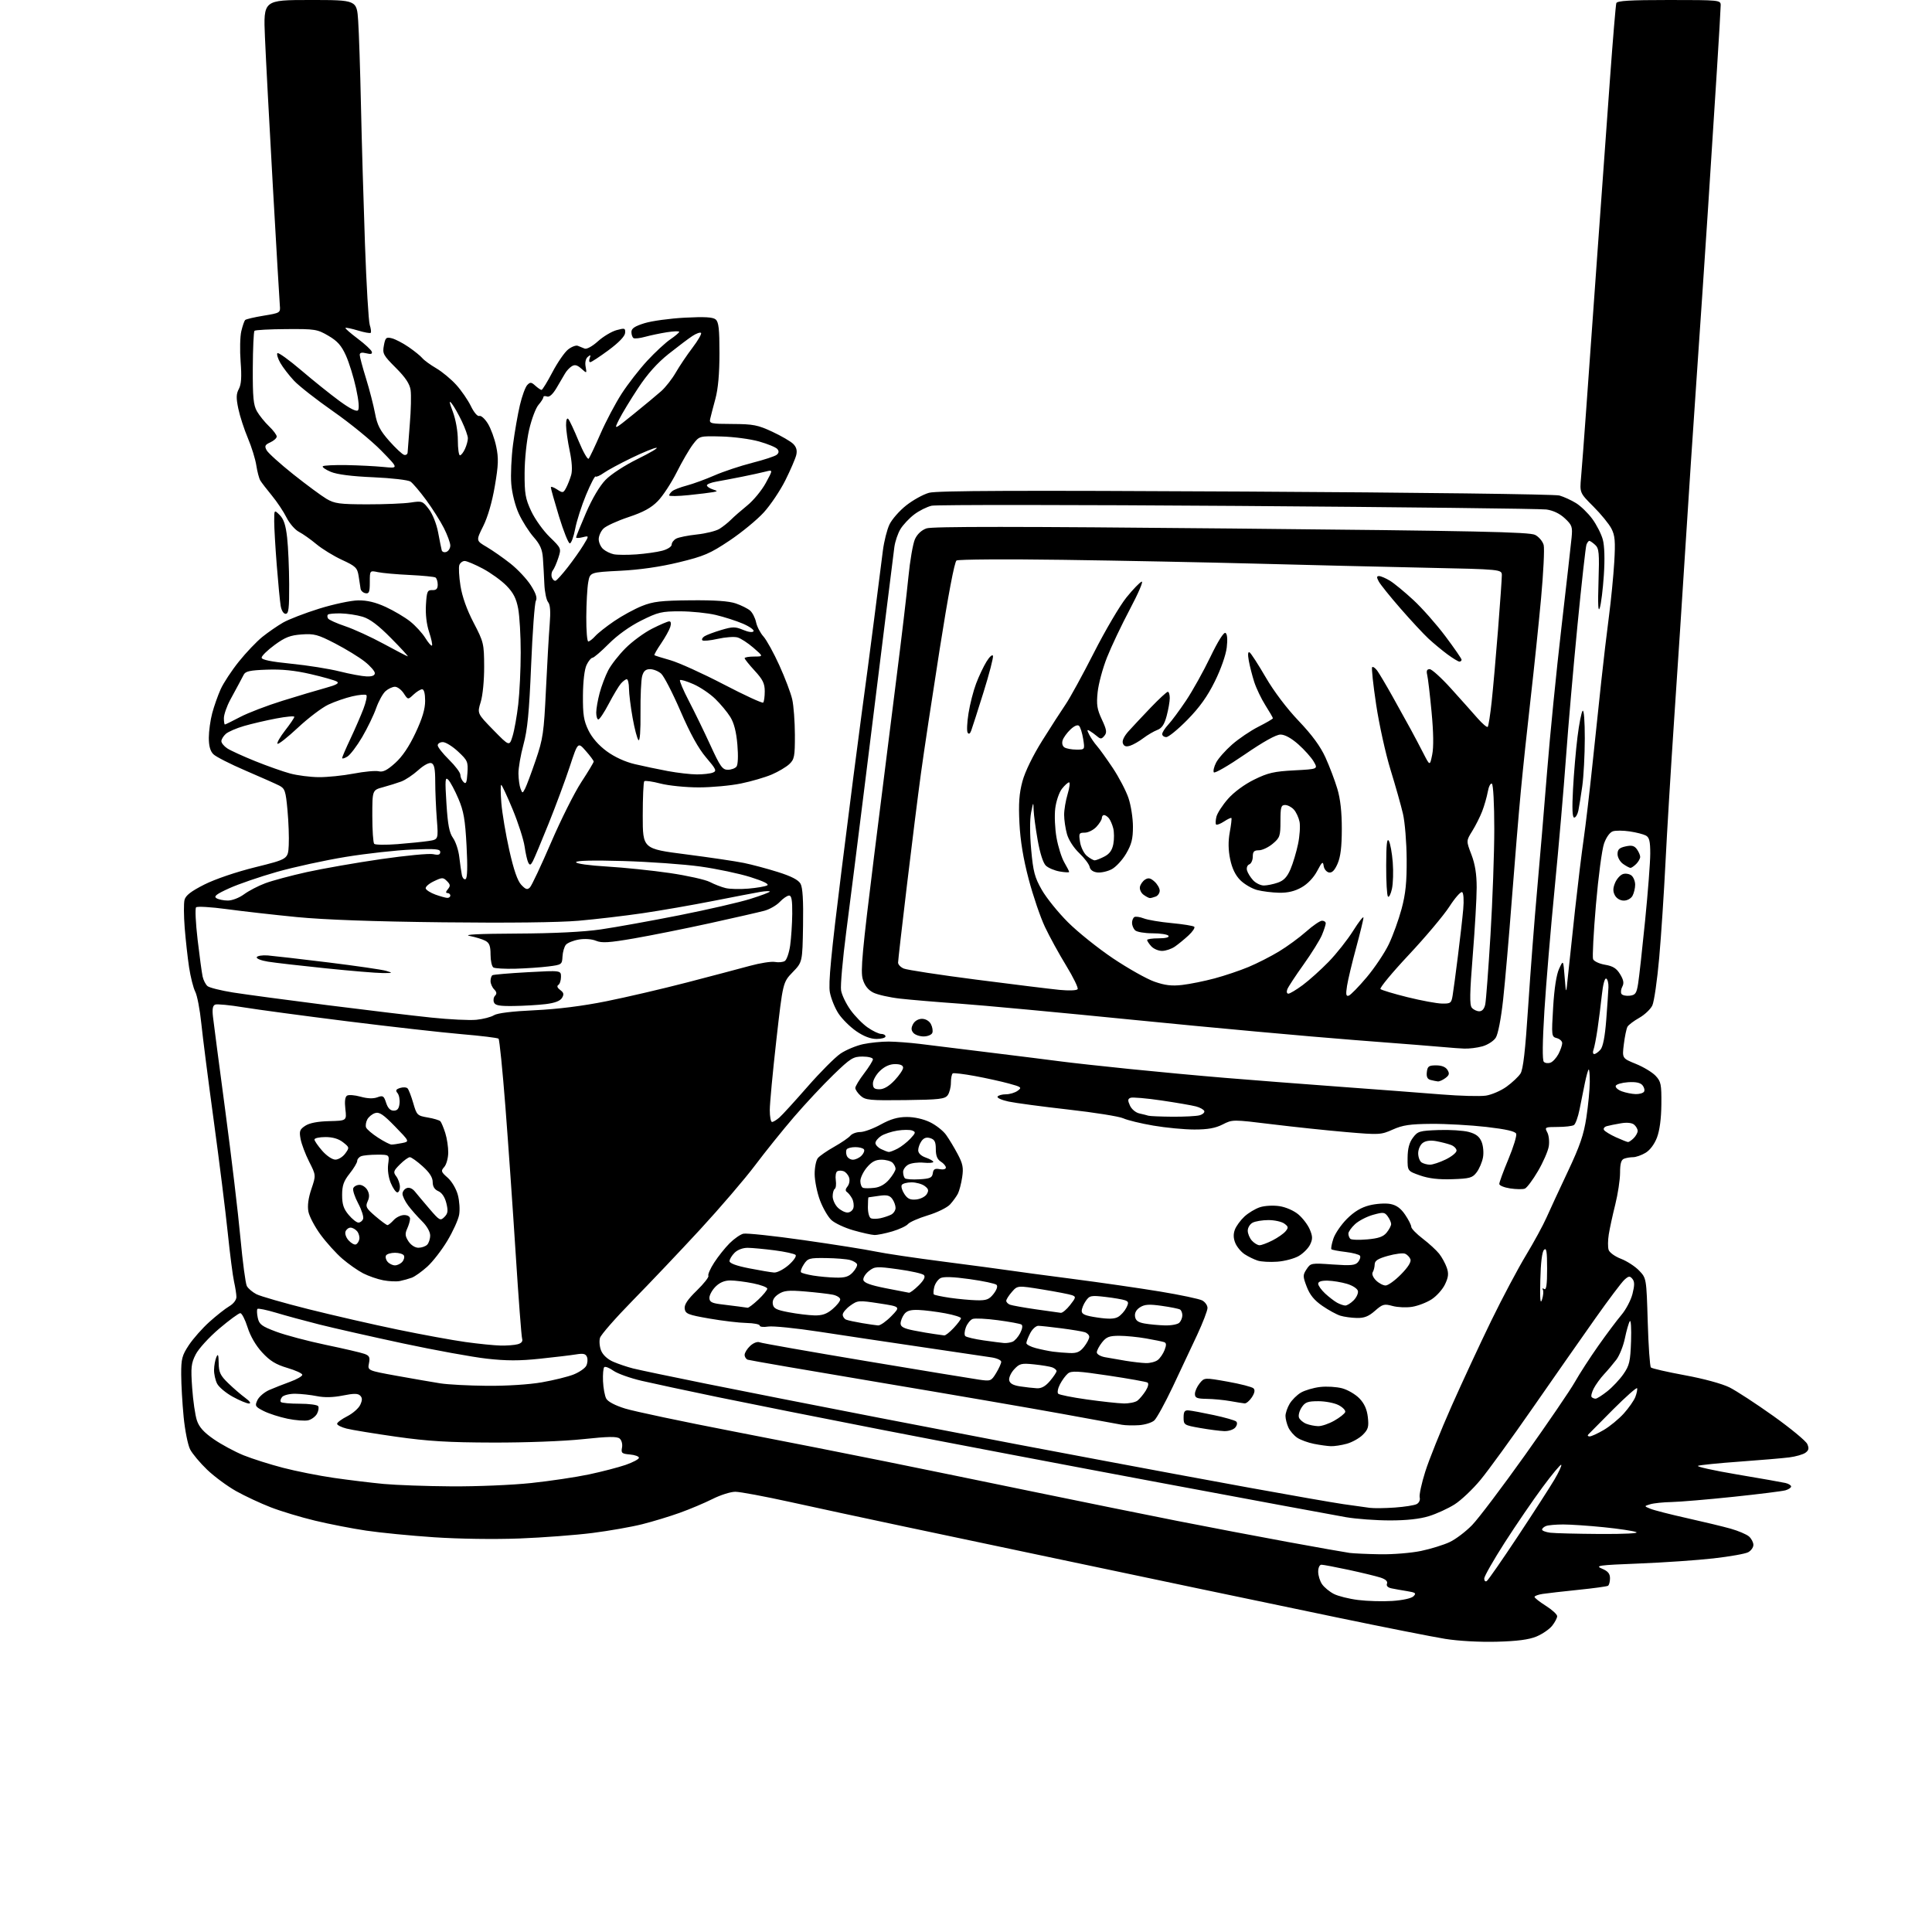 <?xml version="1.0" encoding="UTF-8" standalone="no"?>
<svg 
  version="1.1" 
  xmlns="http://www.w3.org/2000/svg" 
  xmlns:xlink="http://www.w3.org/1999/xlink" 
  xmlns:svg="http://www.w3.org/2000/svg"
  xmlns:rdf="http://www.w3.org/1999/02/22-rdf-syntax-ns#"
  xmlns:cc="http://creativecommons.org/ns#"
  xmlns:dc="http://purl.org/dc/elements/1.1/"
  viewBox="0 0 768 768"
  width="768"
  height="768"
>
<style>svg {background-color: white; }</style>"
<path stroke="none" fill="black" fill-rule="evenodd" d="M595.00,652.61C588.23,652.79 579.80,652.33 574.50,651.48C569.55,650.68 550.20,646.86 531.50,642.97C512.80,639.08 487.82,633.87 476.00,631.38C464.18,628.89 438.75,623.54 419.50,619.49C400.25,615.44 372.80,609.65 358.50,606.62C344.20,603.60 324.21,599.29 314.08,597.06C303.95,594.83 294.15,593.00 292.30,593.00C290.45,593.00 286.37,594.29 283.22,595.88C280.07,597.46 274.24,599.92 270.25,601.35C266.26,602.79 259.51,604.84 255.25,605.91C250.99,606.98 242.10,608.54 235.50,609.38C228.90,610.22 215.85,611.21 206.50,611.57C196.61,611.95 182.43,611.75 172.60,611.09C163.31,610.47 151.16,609.28 145.60,608.45C140.05,607.63 130.89,605.85 125.25,604.49C119.61,603.14 111.68,600.75 107.62,599.17C103.56,597.60 97.38,594.71 93.87,592.75C90.37,590.78 85.19,586.96 82.36,584.25C79.53,581.54 76.48,577.90 75.58,576.16C74.68,574.42 73.52,568.61 73.00,563.25C72.48,557.89 72.04,550.31 72.03,546.42C72.00,540.16 72.36,538.80 75.08,534.69C76.78,532.13 80.44,528.00 83.21,525.50C85.99,523.00 89.55,520.19 91.13,519.26C92.82,518.27 93.99,516.73 93.98,515.53C93.96,514.42 93.54,511.70 93.04,509.50C92.54,507.30 91.41,498.52 90.53,490.00C89.65,481.48 87.15,461.45 84.97,445.50C82.79,429.55 80.56,412.09 80.01,406.71C79.46,401.32 78.38,395.69 77.61,394.21C76.85,392.72 75.74,388.35 75.16,384.50C74.58,380.65 73.80,373.60 73.42,368.84C73.05,364.07 73.01,359.08 73.35,357.73C73.80,355.95 75.92,354.31 81.23,351.62C85.50,349.47 93.86,346.62 101.50,344.73C114.50,341.50 114.50,341.50 114.78,336.00C114.94,332.98 114.71,326.69 114.28,322.04C113.58,314.40 113.26,313.45 111.00,312.28C109.62,311.58 103.58,308.89 97.56,306.31C91.54,303.73 85.80,300.80 84.81,299.81C83.57,298.57 83.00,296.51 83.01,293.25C83.02,290.64 83.62,286.25 84.36,283.49C85.09,280.74 86.60,276.47 87.71,273.99C88.82,271.52 92.07,266.57 94.94,263.00C97.80,259.43 102.03,254.99 104.32,253.15C106.62,251.31 110.30,248.77 112.50,247.50C114.70,246.23 121.17,243.73 126.88,241.95C132.59,240.17 139.57,238.69 142.38,238.66C145.92,238.61 149.30,239.42 153.34,241.28C156.55,242.76 160.91,245.34 163.03,247.02C165.15,248.70 167.86,251.66 169.06,253.59C170.25,255.52 171.45,256.89 171.72,256.62C171.98,256.35 171.47,253.93 170.58,251.24C169.56,248.17 169.09,244.14 169.32,240.42C169.64,235.10 169.90,234.51 171.84,234.58C173.44,234.64 174.00,234.07 174.00,232.39C174.00,231.14 173.59,229.87 173.10,229.56C172.60,229.26 167.99,228.81 162.85,228.56C157.71,228.32 152.04,227.82 150.25,227.44C147.00,226.75 147.00,226.75 147.00,231.45C147.00,235.37 146.71,236.09 145.26,235.81C144.31,235.63 143.44,234.81 143.33,233.99C143.22,233.17 142.87,230.89 142.55,228.92C142.03,225.70 141.37,225.06 135.95,222.56C132.63,221.03 128.06,218.22 125.79,216.33C123.52,214.43 120.39,212.22 118.84,211.42C117.29,210.62 115.07,208.06 113.90,205.73C112.74,203.40 110.12,199.47 108.08,197.00C106.04,194.53 103.97,191.83 103.47,191.00C102.98,190.18 102.27,187.48 101.89,185.00C101.52,182.53 100.01,177.66 98.54,174.18C97.07,170.71 95.36,165.44 94.74,162.48C93.84,158.20 93.88,156.59 94.95,154.60C95.92,152.78 96.11,149.85 95.65,143.80C95.30,139.24 95.42,133.78 95.92,131.67C96.42,129.56 97.11,127.56 97.45,127.21C97.80,126.87 101.10,126.09 104.79,125.49C111.39,124.40 111.50,124.34 111.24,121.44C111.10,119.82 109.85,98.48 108.46,74.00C107.08,49.52 105.66,22.86 105.32,14.75C104.69,0.00 104.69,0.00 123.25,0.00C141.82,0.00 141.82,0.00 142.38,8.25C142.69,12.79 143.19,27.98 143.49,42.00C143.79,56.02 144.51,80.78 145.08,97.00C145.65,113.22 146.51,127.70 146.98,129.16C147.45,130.63 147.62,132.04 147.37,132.30C147.11,132.56 144.82,132.15 142.28,131.38C139.75,130.62 137.51,130.15 137.32,130.35C137.13,130.54 139.31,132.45 142.17,134.60C145.02,136.74 147.55,139.08 147.78,139.79C148.08,140.73 147.48,140.91 145.60,140.44C143.80,139.98 143.00,140.18 143.00,141.08C143.00,141.80 144.12,146.01 145.50,150.44C146.87,154.87 148.48,161.11 149.08,164.31C149.95,168.98 151.06,171.14 154.75,175.31C157.28,178.16 159.94,180.65 160.67,180.82C161.40,181.00 162.02,180.55 162.04,179.82C162.07,179.10 162.46,174.00 162.91,168.50C163.37,163.00 163.51,156.94 163.22,155.04C162.86,152.57 161.17,150.04 157.33,146.20C152.34,141.21 151.99,140.56 152.60,137.33C153.18,134.20 153.51,133.91 155.78,134.48C157.17,134.83 160.18,136.40 162.46,137.97C164.75,139.55 167.19,141.52 167.89,142.37C168.59,143.22 171.08,145.03 173.42,146.40C175.76,147.77 179.33,150.73 181.36,152.98C183.40,155.23 186.02,159.04 187.19,161.45C188.40,163.95 189.83,165.62 190.54,165.35C191.21,165.09 192.73,166.45 193.92,168.37C195.11,170.29 196.61,174.39 197.25,177.48C198.23,182.15 198.14,184.81 196.70,193.23C195.63,199.54 193.89,205.54 192.09,209.14C189.20,214.93 189.20,214.93 193.46,217.42C195.80,218.80 200.06,221.77 202.93,224.04C205.80,226.31 209.44,230.20 211.02,232.69C213.05,235.89 213.63,237.69 213.01,238.86C212.52,239.76 211.68,251.30 211.13,264.50C210.35,283.24 209.68,290.15 208.08,296.00C206.96,300.12 206.06,305.30 206.09,307.50C206.12,309.70 206.49,312.39 206.91,313.48C207.68,315.45 207.69,315.45 208.73,313.48C209.30,312.39 211.20,307.31 212.95,302.19C215.86,293.68 216.20,291.30 217.02,274.19C217.51,263.91 218.18,252.20 218.51,248.16C218.92,243.04 218.73,240.38 217.87,239.34C217.19,238.52 216.52,235.30 216.39,232.18C216.26,229.05 216.00,224.44 215.82,221.92C215.58,218.40 214.71,216.43 212.10,213.46C210.23,211.33 207.59,207.16 206.23,204.18C204.79,201.05 203.54,196.08 203.24,192.37C202.95,188.84 203.27,181.80 203.93,176.73C204.60,171.65 205.83,164.57 206.68,161.00C207.52,157.43 208.83,153.86 209.58,153.07C210.76,151.83 211.19,151.86 212.80,153.32C213.82,154.24 214.94,155.00 215.27,155.00C215.61,155.00 217.56,151.83 219.59,147.96C221.63,144.08 224.43,140.02 225.83,138.92C227.22,137.82 228.96,137.17 229.68,137.46C230.41,137.76 231.64,138.26 232.41,138.57C233.22,138.90 235.48,137.66 237.66,135.69C239.77,133.78 243.11,131.78 245.07,131.24C248.36,130.34 248.63,130.42 248.49,132.35C248.40,133.67 245.96,136.20 241.92,139.19C238.39,141.80 235.11,143.95 234.64,143.97C234.17,143.98 234.07,143.26 234.42,142.36C234.92,141.05 234.76,140.95 233.66,141.86C232.82,142.56 232.48,144.09 232.79,145.76C233.29,148.50 233.29,148.50 231.09,146.54C229.43,145.07 228.48,144.84 227.26,145.61C226.36,146.17 225.15,147.49 224.57,148.53C223.98,149.57 222.46,152.17 221.19,154.29C219.70,156.78 218.36,157.97 217.44,157.61C216.65,157.31 216.00,157.43 216.00,157.88C216.00,158.33 215.12,159.71 214.05,160.95C212.97,162.19 211.30,166.64 210.33,170.85C209.34,175.17 208.56,182.63 208.54,188.00C208.50,196.26 208.85,198.25 211.18,203.22C212.66,206.37 215.95,210.97 218.51,213.46C223.13,217.95 223.15,218.01 221.95,221.74C221.28,223.81 220.30,226.06 219.76,226.74C219.22,227.42 219.05,228.69 219.39,229.57C219.73,230.45 220.40,231.02 220.89,230.83C221.38,230.65 223.54,228.25 225.68,225.50C227.83,222.75 230.63,218.79 231.90,216.70C234.22,212.91 234.22,212.91 231.61,213.56C230.17,213.92 229.00,213.95 229.00,213.62C229.00,213.30 230.78,208.90 232.96,203.85C235.39,198.21 238.38,193.16 240.71,190.76C242.87,188.53 248.37,184.95 253.50,182.43C258.45,180.00 261.80,178.01 260.95,178.00C260.09,178.00 255.64,179.81 251.06,182.03C246.47,184.25 241.49,186.94 240.00,188.00C238.50,189.07 237.04,189.71 236.75,189.42C236.46,189.13 234.77,192.41 232.98,196.70C231.19,200.99 229.24,207.09 228.64,210.25C228.03,213.41 227.08,216.00 226.51,216.00C225.94,216.00 224.01,211.16 222.20,205.25C220.40,199.34 218.95,194.15 218.97,193.73C218.98,193.30 220.09,193.67 221.43,194.55C223.72,196.05 223.92,196.01 225.04,193.93C225.69,192.71 226.59,190.42 227.05,188.83C227.58,187.00 227.36,183.46 226.46,179.21C225.68,175.52 225.03,170.95 225.02,169.05C225.01,166.97 225.36,165.98 225.90,166.55C226.39,167.07 228.25,171.02 230.02,175.33C231.80,179.63 233.59,182.78 234.00,182.33C234.41,181.87 236.51,177.44 238.68,172.47C240.84,167.51 244.65,160.31 247.13,156.47C249.61,152.64 254.18,146.76 257.29,143.40C260.39,140.05 264.52,136.22 266.46,134.90C268.40,133.58 269.99,132.23 269.99,131.90C270.00,131.57 267.80,131.65 265.11,132.07C262.42,132.50 258.53,133.31 256.46,133.88C254.38,134.46 252.31,134.69 251.84,134.40C251.38,134.12 251.00,133.03 251.00,131.98C251.00,130.56 252.32,129.67 256.25,128.46C259.14,127.57 266.33,126.59 272.23,126.28C280.10,125.87 283.36,126.05 284.48,126.98C285.69,127.99 286.00,130.74 286.00,140.41C286.00,148.51 285.46,154.57 284.38,158.54C283.49,161.82 282.56,165.40 282.31,166.50C281.90,168.39 282.40,168.50 291.19,168.54C299.41,168.58 301.26,168.94 307.00,171.62C310.58,173.29 314.33,175.47 315.33,176.47C316.59,177.74 316.95,179.08 316.52,180.89C316.17,182.33 314.23,186.84 312.20,190.91C310.16,194.99 306.31,200.73 303.64,203.67C300.97,206.61 294.83,211.66 289.99,214.90C282.24,220.08 279.86,221.10 269.85,223.53C262.44,225.33 254.34,226.50 246.51,226.89C234.53,227.50 234.53,227.50 233.82,231.50C233.43,233.70 233.09,239.89 233.06,245.25C233.03,250.61 233.38,255.00 233.85,255.00C234.31,255.00 235.55,254.05 236.60,252.88C237.64,251.71 241.05,249.02 244.17,246.90C247.29,244.77 252.24,242.07 255.17,240.90C259.65,239.11 262.74,238.74 274.50,238.63C284.09,238.54 289.76,238.93 292.50,239.88C294.70,240.63 297.26,241.92 298.19,242.73C299.12,243.54 300.18,245.62 300.55,247.35C300.91,249.08 302.23,251.62 303.47,253.00C304.71,254.38 307.57,259.55 309.81,264.50C312.06,269.45 314.36,275.52 314.92,278.00C315.49,280.48 315.96,286.81 315.98,292.08C316.00,300.73 315.78,301.85 313.75,303.76C312.51,304.92 309.37,306.78 306.77,307.89C304.17,309.00 298.68,310.61 294.56,311.45C290.45,312.30 282.88,313.00 277.75,313.00C272.62,313.00 265.79,312.31 262.57,311.48C259.35,310.64 256.44,310.22 256.11,310.56C255.77,310.89 255.50,317.07 255.50,324.29C255.50,337.42 255.50,337.42 272.69,339.62C282.14,340.84 292.49,342.37 295.69,343.03C298.88,343.68 304.98,345.31 309.24,346.65C314.56,348.32 317.36,349.77 318.22,351.29C319.08,352.83 319.39,357.88 319.22,367.97C318.98,382.45 318.98,382.45 315.09,386.47C311.21,390.50 311.21,390.50 308.60,413.53C307.17,426.20 306.00,438.69 306.00,441.28C306.00,443.88 306.40,446.00 306.89,446.00C307.38,446.00 308.69,445.21 309.80,444.25C310.91,443.29 315.94,437.77 320.99,432.00C326.03,426.23 331.94,420.30 334.12,418.82C336.30,417.35 340.33,415.67 343.09,415.07C345.84,414.48 350.44,414.02 353.30,414.04C356.16,414.07 361.65,414.48 365.50,414.95C369.35,415.42 381.95,416.97 393.50,418.40C405.05,419.82 417.88,421.42 422.00,421.97C426.12,422.51 438.27,423.85 449.00,424.94C459.73,426.04 476.82,427.63 487.00,428.47C497.18,429.32 517.65,430.90 532.50,431.99C547.35,433.08 565.57,434.46 572.99,435.06C580.41,435.66 588.36,435.87 590.66,435.53C592.95,435.18 596.66,433.58 598.88,431.97C601.11,430.36 603.59,428.02 604.41,426.77C605.48,425.13 606.33,417.72 607.48,400.00C608.36,386.52 609.95,365.82 611.01,354.00C612.07,342.18 613.87,320.86 615.00,306.64C616.13,292.41 618.68,266.76 620.67,249.64C622.65,232.51 624.48,216.36 624.73,213.74C625.15,209.42 624.91,208.72 622.05,206.05C620.02,204.15 617.42,202.91 614.70,202.53C612.39,202.22 557.23,201.58 492.12,201.11C427.02,200.65 372.22,200.61 370.35,201.03C368.48,201.46 365.35,203.02 363.39,204.52C361.43,206.01 358.98,208.63 357.94,210.33C356.91,212.04 355.82,215.25 355.52,217.47C355.23,219.69 353.62,232.53 351.95,246.00C350.28,259.48 346.68,288.50 343.95,310.50C341.22,332.50 337.82,359.47 336.39,370.43C334.97,381.39 334.04,391.86 334.34,393.68C334.63,395.50 336.32,399.01 338.08,401.46C339.84,403.92 342.93,407.07 344.95,408.46C346.96,409.86 349.37,411.00 350.30,411.00C351.24,411.00 352.00,411.45 352.00,412.00C352.00,412.55 350.39,413.00 348.43,413.00C346.08,413.00 343.33,411.95 340.40,409.93C337.94,408.24 334.77,405.09 333.34,402.94C331.91,400.78 330.36,396.97 329.89,394.47C329.24,390.98 330.34,379.53 334.56,345.71C337.60,321.39 341.16,293.62 342.48,284.00C343.81,274.38 346.06,257.27 347.50,246.00C348.94,234.72 350.50,222.51 350.96,218.85C351.43,215.20 352.60,210.54 353.57,208.50C354.54,206.46 357.53,203.04 360.23,200.91C362.92,198.79 367.01,196.52 369.31,195.89C372.43,195.03 404.59,194.91 495.10,195.40C563.17,195.77 618.11,196.46 619.89,196.97C621.64,197.47 624.61,198.83 626.49,199.99C628.37,201.15 631.28,203.98 632.97,206.28C634.66,208.58 636.54,212.27 637.14,214.48C637.82,217.00 637.98,222.28 637.55,228.65C637.18,234.24 636.46,240.09 635.94,241.65C635.30,243.60 635.14,240.35 635.43,231.34C635.80,219.73 635.64,217.98 634.09,216.59C633.13,215.71 632.09,215.00 631.78,215.00C631.47,215.00 630.96,215.67 630.64,216.50C630.32,217.32 628.73,231.61 627.10,248.25C625.47,264.89 623.40,288.62 622.51,301.00C621.62,313.38 619.60,336.77 618.01,353.00C616.42,369.23 614.58,391.19 613.92,401.81C613.15,414.27 613.07,421.47 613.70,422.10C614.23,422.63 615.43,422.77 616.37,422.41C617.31,422.05 618.73,420.48 619.54,418.93C620.34,417.37 621.00,415.45 621.00,414.67C621.00,413.88 620.03,412.98 618.85,412.67C616.75,412.12 616.72,411.82 617.40,400.40C617.85,392.92 618.70,387.40 619.77,385.10C621.43,381.50 621.43,381.50 621.98,388.50C622.54,395.50 622.54,395.50 623.34,387.50C623.79,383.10 625.04,371.40 626.12,361.50C627.21,351.60 628.74,339.00 629.54,333.50C630.33,328.00 631.87,314.95 632.96,304.50C634.05,294.05 635.65,278.98 636.51,271.00C637.36,263.02 638.75,251.32 639.58,245.00C640.41,238.68 641.36,228.99 641.69,223.47C642.18,215.14 641.98,212.87 640.56,210.12C639.62,208.30 636.40,204.35 633.40,201.36C627.95,195.91 627.95,195.91 628.50,189.71C628.81,186.29 629.73,174.05 630.56,162.50C631.38,150.95 633.38,123.05 635.00,100.50C636.62,77.95 638.88,46.68 640.02,31.00C641.16,15.32 642.28,1.94 642.51,1.25C642.83,0.30 647.94,-0.00 663.47,-0.00C683.55,-0.00 684.00,0.05 684.00,2.07C684.00,3.20 683.33,14.79 682.50,27.82C681.68,40.84 680.08,65.67 678.96,83.00C677.83,100.33 675.82,130.25 674.48,149.50C673.14,168.75 671.13,199.12 670.01,217.00C668.89,234.88 666.87,265.70 665.53,285.50C664.20,305.30 662.63,331.18 662.05,343.00C661.46,354.82 660.35,371.80 659.56,380.73C658.77,389.65 657.54,398.19 656.82,399.70C656.09,401.20 653.74,403.42 651.59,404.63C649.44,405.84 647.34,407.43 646.94,408.16C646.53,408.90 645.88,412.02 645.50,415.09C644.81,420.69 644.81,420.69 650.30,422.92C653.32,424.14 656.85,426.28 658.14,427.66C660.27,429.93 660.49,431.05 660.42,439.00C660.37,444.65 659.74,449.39 658.67,452.20C657.65,454.87 655.87,457.24 654.10,458.28C652.50,459.23 650.29,460.00 649.18,460.00C648.07,460.00 646.45,460.27 645.58,460.61C644.43,461.05 644.00,462.58 644.00,466.19C644.00,468.93 643.14,474.62 642.09,478.83C641.04,483.05 639.87,488.39 639.51,490.71C639.14,493.02 639.11,495.78 639.45,496.83C639.78,497.89 641.97,499.48 644.36,500.39C646.72,501.30 649.97,503.40 651.57,505.07C654.48,508.11 654.48,508.11 655.00,525.48C655.28,535.03 655.85,543.18 656.26,543.59C656.67,544.00 662.74,545.39 669.75,546.68C677.20,548.04 684.58,550.06 687.50,551.51C690.25,552.89 698.11,558.02 704.97,562.91C711.83,567.81 717.88,572.81 718.42,574.02C719.19,575.74 719.02,576.51 717.69,577.49C716.74,578.18 713.83,579.01 711.23,579.34C708.63,579.67 699.75,580.42 691.50,581.02C683.25,581.61 675.83,582.36 675.00,582.68C674.17,582.99 681.15,584.54 690.50,586.12C699.85,587.69 708.51,589.22 709.75,589.51C710.99,589.80 712.00,590.43 712.00,590.90C712.00,591.38 710.99,592.06 709.75,592.42C708.51,592.78 699.17,593.94 689.00,595.01C678.83,596.08 667.80,597.01 664.50,597.08C661.20,597.14 657.38,597.54 656.00,597.96C653.50,598.72 653.50,598.72 656.09,599.77C657.51,600.35 664.03,602.02 670.59,603.48C677.14,604.94 684.98,606.83 688.00,607.68C691.02,608.54 694.29,609.93 695.25,610.77C696.21,611.62 697.00,613.12 697.00,614.12C697.00,615.12 696.06,616.43 694.92,617.04C693.77,617.66 687.59,618.75 681.17,619.48C674.75,620.21 661.43,621.13 651.57,621.52C635.32,622.16 633.94,622.36 636.82,623.57C639.18,624.56 640.00,625.54 640.00,627.39C640.00,628.76 639.64,630.10 639.20,630.37C638.77,630.64 633.48,631.37 627.45,631.98C621.43,632.60 615.04,633.33 613.25,633.60C611.46,633.87 610.00,634.41 610.00,634.80C610.00,635.18 612.03,636.78 614.50,638.34C616.98,639.90 619.00,641.76 619.00,642.46C619.00,643.16 618.11,644.86 617.02,646.25C615.93,647.63 613.12,649.56 610.77,650.54C607.75,651.79 603.14,652.39 595.00,652.61zM553.49,636.40C557.59,636.13 561.07,635.36 561.89,634.54C563.08,633.34 562.73,633.05 559.39,632.51C557.25,632.17 554.45,631.67 553.16,631.40C551.67,631.09 551.01,630.41 551.35,629.52C551.71,628.60 550.80,627.77 548.70,627.09C546.94,626.53 541.25,625.15 536.05,624.03C530.85,622.92 526.01,622.00 525.30,622.00C524.55,622.00 524.00,623.17 524.00,624.78C524.00,626.31 524.70,628.56 525.56,629.78C526.42,631.01 528.51,632.73 530.20,633.60C531.89,634.48 536.25,635.57 539.89,636.02C543.52,636.48 549.65,636.65 553.49,636.40zM591.00,628.50C591.55,628.16 597.12,620.14 603.38,610.69C609.64,601.24 616.19,591.08 617.93,588.13C619.67,585.17 620.88,582.54 620.62,582.28C620.35,582.02 617.02,586.01 613.22,591.15C609.41,596.29 602.63,606.21 598.15,613.19C593.67,620.18 590.00,626.61 590.00,627.50C590.00,628.39 590.45,628.84 591.00,628.50zM548.68,617.85C553.74,617.93 561.03,617.33 564.90,616.52C568.77,615.71 573.89,614.12 576.27,613.00C578.66,611.88 582.68,608.83 585.20,606.23C587.72,603.63 597.19,591.10 606.24,578.39C615.29,565.67 624.20,552.62 626.02,549.39C627.85,546.15 632.04,539.67 635.33,535.00C638.62,530.33 642.77,524.79 644.55,522.69C646.33,520.60 648.31,516.84 648.94,514.34C649.81,510.88 649.80,509.46 648.90,508.37C647.88,507.15 647.43,507.20 645.74,508.72C644.65,509.70 639.43,516.63 634.13,524.13C628.83,531.62 617.67,547.60 609.31,559.63C600.96,571.66 591.60,584.55 588.52,588.27C585.44,592.00 580.80,596.39 578.21,598.03C575.62,599.67 571.02,601.77 568.00,602.70C564.38,603.82 559.08,604.40 552.50,604.39C547.00,604.39 539.12,603.81 535.00,603.10C530.88,602.39 497.57,596.21 461.00,589.37C424.43,582.53 374.93,573.11 351.00,568.45C327.07,563.78 297.60,557.91 285.50,555.41C273.40,552.90 259.73,549.98 255.13,548.91C250.52,547.84 245.43,546.02 243.82,544.87C242.21,543.72 240.57,543.09 240.19,543.47C239.81,543.86 239.59,546.38 239.71,549.08C239.83,551.78 240.40,554.87 240.98,555.96C241.63,557.17 244.53,558.70 248.52,559.93C252.10,561.04 271.33,565.10 291.26,568.96C311.19,572.81 338.52,578.21 352.00,580.94C365.48,583.67 392.02,589.11 411.00,593.03C429.98,596.94 455.62,602.15 468.00,604.59C480.38,607.03 500.18,610.80 512.00,612.97C523.83,615.14 534.85,617.09 536.50,617.31C538.15,617.52 543.63,617.77 548.68,617.85zM636.00,609.78C645.89,609.83 651.66,609.53 650.41,609.03C649.25,608.56 643.44,607.69 637.48,607.09C631.53,606.49 624.29,606.00 621.41,606.00C618.52,606.00 615.45,606.27 614.58,606.61C613.71,606.94 613.00,607.59 613.00,608.04C613.00,608.50 614.46,609.05 616.25,609.28C618.04,609.50 626.92,609.72 636.00,609.78zM554.50,599.27C558.35,599.00 562.25,598.38 563.16,597.90C564.11,597.40 564.62,596.26 564.35,595.24C564.10,594.26 565.09,589.64 566.57,584.98C568.04,580.32 572.74,568.62 577.00,559.00C581.27,549.38 588.38,534.08 592.80,525.00C597.22,515.92 603.43,504.23 606.59,499.00C609.75,493.77 613.43,487.02 614.76,484.00C616.10,480.98 619.91,472.74 623.24,465.70C628.04,455.53 629.56,451.11 630.61,444.20C631.33,439.42 631.95,433.06 631.96,430.08C631.98,427.10 631.78,424.89 631.50,425.17C631.23,425.44 630.55,427.88 630.00,430.58C629.45,433.29 628.51,437.98 627.90,441.00C627.30,444.02 626.29,446.83 625.65,447.23C625.02,447.64 622.12,447.98 619.21,447.98C614.13,448.00 613.97,448.08 615.07,450.14C615.70,451.31 615.97,453.82 615.66,455.71C615.35,457.60 613.42,462.03 611.36,465.54C609.31,469.05 606.96,472.19 606.14,472.50C605.32,472.81 602.71,472.78 600.33,472.42C597.95,472.06 595.99,471.26 595.99,470.64C595.98,470.01 597.61,465.58 599.61,460.79C601.61,456.00 603.00,451.45 602.71,450.68C602.33,449.71 598.68,448.88 590.83,447.97C584.60,447.26 574.77,446.71 569.00,446.75C560.49,446.82 557.58,447.25 553.64,449.02C548.94,451.12 548.31,451.15 535.14,450.02C527.64,449.38 514.40,447.98 505.73,446.92C489.99,444.99 489.95,444.99 486.02,446.99C483.14,448.46 480.12,449.00 474.79,449.00C470.78,449.00 463.45,448.30 458.50,447.45C453.55,446.61 448.15,445.30 446.50,444.54C444.85,443.79 435.02,442.22 424.65,441.06C414.28,439.89 403.59,438.46 400.89,437.88C398.19,437.30 396.24,436.42 396.55,435.92C396.86,435.41 398.36,435.00 399.87,435.00C401.38,435.00 403.48,434.37 404.54,433.59C406.32,432.29 406.06,432.08 400.98,430.70C397.97,429.88 391.90,428.54 387.50,427.73C383.10,426.92 379.16,426.45 378.75,426.68C378.34,426.92 378.00,428.58 378.00,430.37C378.00,432.16 377.43,434.40 376.72,435.37C375.61,436.88 373.40,437.14 359.84,437.31C345.75,437.48 344.03,437.32 342.12,435.60C340.95,434.55 340.00,433.15 340.00,432.49C340.00,431.83 341.57,429.22 343.50,426.70C345.42,424.18 347.00,421.64 347.00,421.06C347.00,420.48 345.15,420.00 342.89,420.00C339.15,420.00 338.12,420.64 331.29,427.25C327.17,431.24 320.12,438.77 315.63,444.00C311.14,449.23 304.17,457.88 300.15,463.24C296.12,468.60 286.29,480.07 278.30,488.74C270.30,497.41 258.23,510.12 251.48,517.00C244.73,523.88 238.89,530.55 238.51,531.82C238.13,533.10 238.34,535.41 238.98,536.95C239.69,538.66 241.58,540.38 243.82,541.34C245.84,542.21 249.37,543.40 251.66,543.98C253.95,544.56 267.00,547.29 280.66,550.05C294.32,552.81 325.30,558.91 349.50,563.60C373.70,568.29 398.00,572.97 403.50,574.00C409.00,575.03 425.51,578.15 440.19,580.92C454.87,583.70 480.30,588.41 496.69,591.40C513.09,594.39 529.88,597.32 534.00,597.92C538.12,598.52 542.85,599.18 544.50,599.39C546.15,599.60 550.65,599.55 554.50,599.27zM179.50,590.85C189.40,590.92 203.63,590.33 211.13,589.53C218.62,588.74 228.97,587.19 234.13,586.10C239.28,585.01 245.85,583.30 248.72,582.31C251.59,581.31 253.96,580.05 253.99,579.50C254.02,578.95 252.41,578.36 250.42,578.18C247.18,577.90 246.84,577.61 247.26,575.44C247.52,574.06 247.11,572.51 246.32,571.85C245.25,570.96 241.78,571.02 231.71,572.09C224.16,572.90 208.86,573.48 196.00,573.44C178.20,573.40 170.15,572.91 157.50,571.12C148.70,569.87 139.81,568.41 137.75,567.88C135.69,567.36 134.00,566.50 134.00,565.98C134.00,565.46 135.82,564.11 138.04,562.98C140.26,561.85 142.59,559.80 143.21,558.43C144.07,556.56 144.06,555.66 143.17,554.77C142.28,553.88 140.63,553.87 136.25,554.75C132.46,555.51 128.97,555.59 126.00,554.99C123.53,554.49 119.64,554.07 117.37,554.04C115.09,554.02 112.75,554.60 112.13,555.34C111.52,556.08 111.31,556.98 111.68,557.34C112.04,557.70 115.38,558.00 119.11,558.00C122.83,558.00 126.15,558.44 126.49,558.98C126.82,559.52 126.61,560.86 126.02,561.97C125.43,563.07 123.87,564.25 122.55,564.58C121.24,564.91 117.54,564.63 114.33,563.97C111.12,563.31 106.85,561.93 104.83,560.91C101.43,559.18 101.25,558.87 102.33,556.56C102.98,555.20 105.08,553.40 107.00,552.56C108.92,551.72 112.68,550.24 115.35,549.27C118.02,548.30 120.19,547.05 120.17,546.50C120.16,545.95 117.47,544.72 114.20,543.76C109.64,542.41 107.32,540.98 104.22,537.62C101.68,534.87 99.52,531.14 98.41,527.62C97.43,524.53 96.13,522.00 95.52,522.00C94.90,522.00 91.13,524.77 87.14,528.15C83.12,531.57 78.96,536.12 77.81,538.37C75.98,541.96 75.81,543.52 76.39,551.70C76.74,556.79 77.59,562.61 78.27,564.64C79.16,567.31 81.01,569.37 85.00,572.13C88.03,574.22 93.34,577.08 96.80,578.49C100.27,579.89 107.33,582.13 112.50,583.47C117.67,584.82 126.75,586.62 132.70,587.48C138.64,588.34 147.55,589.42 152.50,589.89C157.45,590.35 169.60,590.79 179.50,590.85zM529.00,574.88C527.62,574.83 524.61,574.41 522.31,573.95C520.01,573.50 517.04,572.42 515.71,571.55C514.39,570.68 512.79,568.83 512.15,567.44C511.52,566.05 511.00,563.98 511.00,562.86C511.00,561.73 511.74,559.56 512.64,558.04C513.54,556.52 515.55,554.51 517.12,553.59C518.68,552.67 522.11,551.66 524.73,551.35C527.35,551.04 531.32,551.28 533.55,551.88C535.77,552.48 538.86,554.29 540.41,555.91C542.36,557.94 543.38,560.24 543.74,563.35C544.17,567.19 543.88,568.21 541.75,570.34C540.38,571.71 537.51,573.32 535.38,573.91C533.24,574.50 530.38,574.94 529.00,574.88zM631.91,571.00C632.59,571.00 635.11,569.85 637.51,568.44C639.91,567.04 643.49,564.09 645.48,561.89C647.46,559.69 649.53,556.73 650.08,555.30C650.62,553.87 650.94,552.32 650.78,551.85C650.63,551.39 646.34,555.17 641.26,560.25C636.18,565.34 631.72,569.84 631.35,570.25C630.97,570.66 631.22,571.00 631.91,571.00zM486.63,568.89C484.91,568.83 480.57,568.27 477.00,567.64C470.70,566.53 470.50,566.41 470.50,563.50C470.50,561.11 470.91,560.53 472.50,560.66C473.60,560.74 478.10,561.58 482.50,562.52C486.90,563.46 490.91,564.61 491.41,565.07C491.94,565.57 491.79,566.54 491.04,567.46C490.33,568.31 488.35,568.95 486.63,568.89zM452.79,566.53C450.43,566.69 447.38,566.62 446.00,566.37C444.62,566.12 433.82,564.15 422.00,561.99C410.18,559.84 377.55,554.22 349.50,549.52C321.45,544.82 297.94,540.76 297.25,540.51C296.56,540.27 296.00,539.39 296.00,538.57C296.00,537.75 297.00,536.15 298.21,535.01C299.50,533.82 301.08,533.22 301.96,533.59C302.81,533.94 321.73,537.27 344.00,541.00C366.27,544.72 386.63,548.07 389.23,548.44C393.80,549.09 394.03,549.00 395.98,545.81C397.08,543.99 397.99,541.98 398.00,541.34C398.00,540.70 396.31,539.92 394.25,539.60C392.19,539.28 379.70,537.43 366.50,535.49C353.30,533.55 334.89,530.80 325.60,529.37C316.30,527.95 307.19,527.03 305.35,527.33C303.51,527.63 302.00,527.45 302.00,526.94C302.00,526.42 299.64,525.96 296.75,525.90C293.86,525.85 287.23,525.06 282.00,524.15C273.51,522.68 272.47,522.26 272.18,520.25C271.95,518.63 273.29,516.61 276.99,513.01C279.81,510.26 281.89,507.62 281.59,507.15C281.30,506.68 282.34,504.31 283.90,501.90C285.46,499.48 288.21,496.03 290.00,494.24C291.80,492.44 294.26,490.72 295.47,490.42C296.68,490.12 307.46,491.26 319.43,492.97C331.40,494.67 344.22,496.70 347.92,497.48C351.61,498.26 363.83,500.08 375.07,501.52C386.31,502.97 397.98,504.53 401.00,504.98C404.02,505.44 415.50,506.98 426.50,508.40C437.50,509.83 453.10,512.08 461.16,513.41C469.22,514.74 476.76,516.34 477.91,516.95C479.06,517.57 480.00,518.91 480.00,519.94C480.00,520.97 478.15,525.79 475.89,530.65C473.63,535.52 469.26,544.80 466.19,551.27C463.12,557.74 459.82,563.76 458.85,564.64C457.88,565.52 455.15,566.37 452.79,566.53zM524.00,566.92C525.38,566.95 528.27,565.96 530.42,564.73C532.58,563.51 534.52,561.96 534.74,561.31C534.95,560.65 533.77,559.42 532.11,558.56C530.46,557.70 526.84,557.00 524.07,557.00C519.82,557.00 518.80,557.38 517.41,559.49C516.51,560.86 516.04,562.67 516.37,563.52C516.69,564.36 517.98,565.46 519.23,565.96C520.48,566.46 522.62,566.89 524.00,566.92zM99.00,557.92C98.17,557.94 95.26,556.73 92.52,555.23C89.79,553.73 86.98,551.38 86.29,550.00C85.60,548.62 85.05,546.15 85.09,544.50C85.12,542.85 85.53,540.60 86.00,539.50C86.66,537.96 86.88,538.51 86.93,541.87C86.99,545.56 87.58,546.80 90.76,549.87C92.82,551.87 95.86,554.49 97.51,555.69C99.31,557.01 99.90,557.90 99.00,557.92zM446.56,557.89C448.79,557.95 451.33,557.44 452.19,556.75C453.06,556.06 454.52,554.30 455.44,552.84C456.42,551.28 456.71,549.94 456.15,549.59C455.62,549.26 448.65,548.02 440.66,546.82C428.37,544.98 425.88,544.85 424.50,546.00C423.60,546.74 422.18,548.68 421.35,550.29C420.51,551.91 420.21,553.59 420.66,554.03C421.12,554.47 426.23,555.49 432.00,556.30C437.77,557.11 444.33,557.83 446.56,557.89zM494.73,557.87C494.05,557.81 491.48,557.39 489.00,556.95C486.52,556.51 482.36,556.11 479.75,556.07C475.79,556.01 475.00,555.69 475.00,554.11C475.00,553.07 475.84,551.18 476.87,549.91C478.75,547.59 478.75,547.59 488.01,549.23C493.11,550.14 497.73,551.33 498.29,551.89C498.97,552.57 498.75,553.73 497.63,555.45C496.71,556.85 495.40,557.94 494.73,557.87zM634.27,556.00C634.79,556.00 636.89,554.67 638.93,553.05C640.98,551.43 643.87,548.35 645.35,546.21C647.73,542.79 648.09,541.20 648.37,533.11C648.54,528.04 648.31,524.48 647.87,525.20C647.42,525.91 646.54,528.98 645.92,532.00C645.30,535.02 643.77,538.85 642.52,540.50C641.26,542.15 639.06,544.76 637.62,546.30C636.18,547.85 634.34,550.38 633.54,551.93C632.74,553.48 632.36,555.03 632.71,555.37C633.05,555.72 633.76,556.00 634.27,556.00zM412.16,551.86C414.01,551.96 415.61,551.06 417.41,548.92C418.83,547.23 420.00,545.48 420.00,545.03C420.00,544.58 419.25,543.93 418.33,543.57C417.42,543.22 414.15,542.68 411.08,542.36C406.03,541.84 405.28,542.03 403.16,544.31C401.87,545.69 400.98,547.65 401.17,548.66C401.41,549.95 402.72,550.68 405.51,551.11C407.70,551.44 410.70,551.78 412.16,551.86zM193.62,550.88C201.35,550.95 210.28,550.38 215.36,549.50C220.10,548.67 225.79,547.27 228.02,546.38C230.24,545.49 232.49,543.95 233.03,542.95C233.56,541.96 233.70,540.39 233.35,539.47C232.85,538.15 231.91,537.92 229.10,538.38C227.12,538.71 220.63,539.49 214.67,540.11C206.50,540.98 201.31,540.97 193.49,540.09C187.80,539.45 172.88,536.73 160.32,534.05C147.77,531.36 132.78,527.97 127.00,526.52C121.22,525.06 113.44,522.95 109.70,521.82C105.96,520.70 102.65,520.02 102.35,520.31C102.05,520.61 102.11,522.21 102.47,523.87C103.04,526.48 104.01,527.20 109.82,529.38C113.49,530.75 122.35,533.10 129.50,534.60C136.65,536.09 143.57,537.70 144.87,538.18C146.84,538.89 147.14,539.53 146.67,541.92C146.09,544.80 146.09,544.80 157.79,546.92C164.23,548.08 171.97,549.42 175.00,549.90C178.03,550.38 186.40,550.82 193.62,550.88zM455.50,541.85C457.15,541.90 459.27,541.35 460.21,540.64C461.15,539.92 462.38,538.12 462.95,536.63C463.72,534.62 463.66,533.82 462.74,533.51C462.06,533.28 458.83,532.62 455.57,532.05C452.30,531.47 447.50,531.00 444.89,531.00C440.96,531.00 439.79,531.45 438.07,533.63C436.93,535.08 436.00,536.86 436.00,537.59C436.00,538.32 437.46,539.18 439.25,539.51C441.04,539.84 444.75,540.48 447.50,540.94C450.25,541.39 453.85,541.80 455.50,541.85zM425.18,537.85C428.06,537.97 429.30,537.43 430.93,535.37C432.07,533.92 433.00,532.15 433.00,531.43C433.00,530.72 432.19,529.88 431.21,529.57C430.22,529.25 426.06,528.56 421.96,528.03C417.86,527.50 413.72,527.05 412.78,527.03C411.83,527.01 410.36,528.33 409.53,529.95C408.69,531.57 408.00,533.36 408.00,533.91C408.00,534.47 409.69,535.36 411.75,535.90C413.81,536.44 416.85,537.06 418.50,537.29C420.15,537.52 423.15,537.77 425.18,537.85zM199.00,534.88C201.47,534.93 204.53,534.70 205.78,534.36C207.30,533.95 207.89,533.21 207.55,532.13C207.27,531.23 206.12,516.10 205.00,498.50C203.88,480.90 202.04,454.57 200.91,440.00C199.78,425.43 198.55,413.23 198.18,412.89C197.80,412.56 191.20,411.75 183.50,411.10C175.80,410.44 155.32,408.14 138.00,405.97C120.67,403.80 102.10,401.30 96.72,400.42C91.34,399.53 86.32,399.05 85.55,399.34C84.56,399.72 84.31,401.09 84.66,404.19C84.93,406.56 87.13,423.35 89.55,441.50C91.97,459.65 94.68,482.37 95.56,491.98C96.45,501.60 97.60,510.25 98.12,511.22C98.64,512.19 100.35,513.64 101.92,514.46C103.49,515.27 112.81,517.95 122.64,520.42C132.46,522.88 148.38,526.53 158.00,528.52C167.62,530.51 179.78,532.74 185.00,533.47C190.22,534.20 196.53,534.83 199.00,534.88zM399.17,533.88C400.09,533.94 401.56,533.72 402.46,533.38C403.35,533.04 404.73,531.49 405.53,529.94C406.42,528.22 406.61,526.88 406.03,526.52C405.49,526.19 401.29,525.41 396.67,524.80C392.06,524.18 387.54,523.96 386.63,524.31C385.72,524.66 384.51,526.16 383.95,527.64C383.39,529.12 383.28,530.68 383.71,531.11C384.15,531.54 387.43,532.32 391.00,532.83C394.57,533.34 398.25,533.81 399.17,533.88zM375.35,530.85C375.82,530.93 377.50,529.60 379.10,527.89C380.69,526.19 382.00,524.44 382.00,524.01C382.00,523.58 379.19,522.70 375.75,522.06C372.31,521.42 367.54,520.82 365.15,520.73C361.89,520.61 360.44,521.05 359.40,522.47C358.63,523.52 358.00,525.16 358.00,526.12C358.00,527.42 359.33,528.12 363.25,528.89C366.14,529.46 369.85,530.10 371.50,530.31C373.15,530.53 374.88,530.77 375.35,530.85zM349.05,526.88C349.90,526.95 352.26,525.29 354.30,523.21C358.00,519.42 358.00,519.42 349.53,518.12C341.38,516.87 340.95,516.90 338.03,518.98C336.36,520.17 335.00,521.79 335.00,522.60C335.00,523.40 335.63,524.30 336.40,524.60C337.17,524.90 339.98,525.50 342.65,525.95C345.32,526.40 348.20,526.82 349.05,526.88zM463.05,526.87C465.55,526.94 468.14,526.46 468.80,525.80C469.46,525.14 470.00,523.82 470.00,522.86C470.00,521.90 469.59,520.87 469.09,520.56C468.60,520.25 465.33,519.59 461.84,519.10C456.81,518.38 455.02,518.50 453.19,519.66C451.69,520.61 450.99,521.89 451.19,523.31C451.42,524.94 452.40,525.66 455.00,526.12C456.93,526.46 460.55,526.80 463.05,526.87zM444.50,523.47C445.60,522.82 447.05,521.21 447.71,519.90C448.74,517.87 448.67,517.42 447.21,516.88C446.27,516.54 442.74,515.93 439.37,515.54C433.69,514.88 433.11,515.00 431.62,517.14C430.73,518.41 430.00,520.21 430.00,521.14C430.00,522.44 431.41,523.03 436.25,523.74C440.75,524.41 443.06,524.33 444.50,523.47zM539.37,523.91C537.24,523.87 534.30,523.47 532.84,523.02C531.38,522.58 528.16,520.83 525.68,519.12C522.45,516.90 520.69,514.75 519.46,511.53C517.86,507.36 517.86,506.86 519.39,504.53C520.99,502.08 521.23,502.04 529.78,502.65C537.08,503.16 538.75,503.00 539.85,501.68C540.58,500.80 540.92,499.68 540.62,499.19C540.31,498.69 537.73,498.01 534.89,497.67C532.05,497.34 529.52,496.85 529.26,496.60C529.01,496.34 529.35,494.46 530.03,492.41C530.70,490.36 533.14,486.81 535.43,484.51C538.33,481.62 541.08,479.97 544.38,479.14C547.00,478.48 550.70,478.23 552.62,478.59C555.09,479.05 556.80,480.28 558.55,482.85C559.90,484.84 561.00,487.01 561.00,487.69C561.00,488.36 563.05,490.47 565.55,492.38C568.05,494.29 570.99,496.99 572.09,498.38C573.18,499.77 574.54,502.25 575.11,503.89C575.93,506.25 575.79,507.65 574.42,510.53C573.47,512.54 571.07,515.22 569.09,516.50C567.12,517.78 563.63,519.12 561.34,519.48C559.05,519.85 555.55,519.69 553.55,519.14C550.24,518.23 549.61,518.40 546.57,521.07C544.05,523.29 542.30,523.98 539.37,523.91zM323.67,522.89C326.81,522.97 328.61,522.36 330.92,520.41C332.62,518.99 334.00,517.24 334.00,516.54C334.00,515.83 332.64,514.98 330.99,514.65C329.33,514.32 324.40,513.75 320.03,513.38C313.45,512.83 311.63,513.01 309.48,514.42C307.73,515.57 306.98,516.85 307.19,518.31C307.45,520.13 308.52,520.69 313.50,521.64C316.80,522.27 321.38,522.83 323.67,522.89zM421.68,521.87C422.33,521.94 424.00,520.54 425.39,518.76C427.72,515.79 427.78,515.46 426.15,514.86C425.17,514.50 419.90,513.48 414.43,512.59C404.50,510.98 404.50,510.98 402.25,513.55C401.01,514.96 400.00,516.55 400.00,517.09C400.00,517.62 400.66,518.32 401.47,518.63C402.28,518.94 406.89,519.77 411.72,520.47C416.55,521.17 421.03,521.80 421.68,521.87zM297.18,519.85C297.55,519.93 299.46,518.48 301.43,516.63C303.39,514.78 305.00,512.82 305.00,512.27C305.00,511.72 302.45,510.76 299.33,510.14C296.22,509.51 292.15,509.00 290.29,509.00C288.03,509.00 286.09,509.82 284.45,511.45C283.10,512.80 282.00,514.80 282.00,515.89C282.00,517.47 282.86,517.99 286.25,518.43C288.59,518.74 291.85,519.15 293.50,519.34C295.15,519.54 296.81,519.77 297.18,519.85zM534.75,518.97C535.44,518.99 536.93,518.07 538.06,516.94C539.20,515.80 539.98,514.13 539.80,513.22C539.62,512.28 537.75,511.04 535.49,510.36C533.30,509.70 529.81,509.12 527.75,509.08C525.28,509.03 524.00,509.45 524.00,510.31C524.00,511.04 525.24,512.77 526.75,514.18C528.26,515.58 530.40,517.23 531.50,517.84C532.60,518.44 534.06,518.95 534.75,518.97zM612.98,516.59C613.49,514.98 613.64,513.23 613.30,512.68C612.96,512.13 613.20,512.00 613.85,512.40C614.68,512.92 615.00,510.73 615.00,504.36C615.00,497.44 614.74,495.86 613.77,496.83C612.99,497.61 612.46,501.96 612.30,508.78C612.11,516.54 612.30,518.70 612.98,516.59zM388.18,516.88C392.13,516.98 393.18,516.59 394.96,514.33C396.22,512.72 396.69,511.29 396.15,510.75C395.64,510.24 390.83,509.22 385.46,508.47C378.90,507.55 375.07,507.43 373.85,508.08C372.85,508.62 371.74,510.19 371.39,511.58C371.04,512.96 370.97,514.30 371.23,514.56C371.49,514.82 374.36,515.42 377.60,515.90C380.85,516.37 385.60,516.81 388.18,516.88zM361.33,513.88C361.78,513.94 363.53,512.62 365.22,510.94C367.31,508.84 367.95,507.55 367.25,506.85C366.68,506.28 362.10,505.25 357.05,504.56C348.41,503.37 347.75,503.41 345.39,505.26C344.02,506.34 343.03,507.94 343.20,508.81C343.42,509.93 345.96,510.87 352.00,512.07C356.68,513.00 360.87,513.81 361.33,513.88zM550.79,511.00C551.78,511.00 554.54,509.01 556.93,506.57C559.79,503.66 561.06,501.60 560.66,500.55C560.32,499.67 559.35,498.69 558.49,498.36C557.64,498.03 554.59,498.42 551.72,499.22C547.78,500.32 546.49,501.14 546.46,502.59C546.44,503.64 546.09,505.05 545.68,505.71C545.24,506.41 545.79,507.79 546.96,508.96C548.08,510.08 549.81,511.00 550.79,511.00zM159.00,509.22C157.62,509.50 154.63,509.37 152.34,508.93C150.06,508.50 146.46,507.24 144.34,506.16C142.23,505.07 138.52,502.46 136.09,500.37C133.66,498.28 129.78,493.99 127.46,490.84C125.14,487.69 122.95,483.54 122.59,481.62C122.16,479.32 122.56,476.26 123.78,472.66C125.63,467.19 125.63,467.19 122.89,461.79C121.39,458.82 119.86,454.76 119.49,452.78C118.90,449.64 119.14,448.96 121.35,447.51C123.02,446.41 126.29,445.78 130.86,445.67C137.83,445.50 137.83,445.50 137.29,440.89C136.94,437.85 137.16,436.02 137.96,435.53C138.62,435.12 141.04,435.31 143.33,435.95C146.05,436.71 148.37,436.80 149.99,436.20C152.23,435.37 152.59,435.60 153.49,438.39C154.18,440.50 155.14,441.50 156.50,441.50C157.95,441.50 158.59,440.73 158.82,438.69C159.00,437.14 158.64,435.27 158.02,434.52C157.14,433.47 157.37,433.02 159.05,432.48C160.23,432.11 161.57,432.18 162.02,432.65C162.46,433.12 163.48,435.75 164.27,438.49C165.65,443.28 165.88,443.51 170.03,444.22C172.41,444.62 174.67,445.30 175.06,445.73C175.44,446.15 176.32,448.24 177.00,450.37C177.68,452.49 178.21,456.03 178.18,458.22C178.15,460.41 177.43,462.97 176.59,463.90C175.19,465.45 175.31,465.83 177.94,468.14C179.59,469.59 181.33,472.53 182.00,475.00C182.64,477.37 182.87,480.93 182.51,482.91C182.16,484.88 180.05,489.52 177.83,493.22C175.62,496.92 172.02,501.55 169.85,503.52C167.67,505.48 164.91,507.45 163.70,507.90C162.49,508.34 160.38,508.94 159.00,509.22zM332.21,507.87C335.88,507.97 337.38,507.51 338.98,505.80C340.11,504.58 340.88,503.13 340.69,502.57C340.50,502.01 339.26,501.25 337.93,500.88C336.59,500.50 332.29,500.15 328.37,500.10C321.74,500.01 321.11,500.19 319.54,502.59C318.60,504.01 318.11,505.44 318.44,505.77C318.77,506.10 320.94,506.68 323.27,507.06C325.60,507.44 329.62,507.81 332.21,507.87zM307.72,505.85C308.94,505.93 311.53,504.59 313.52,502.85C315.50,501.11 316.72,499.32 316.25,498.85C315.78,498.38 312.04,497.56 307.95,497.03C303.85,496.50 299.04,496.05 297.25,496.03C295.30,496.01 293.20,496.80 292.00,498.00C290.90,499.10 290.00,500.60 290.00,501.33C290.00,502.18 292.75,503.19 297.75,504.17C302.01,505.01 306.50,505.77 307.72,505.85zM157.00,503.00C157.97,503.00 159.30,502.34 159.96,501.54C160.63,500.74 160.88,499.62 160.53,499.04C160.17,498.47 158.59,498.00 157.00,498.00C155.41,498.00 153.83,498.47 153.47,499.04C153.12,499.62 153.37,500.74 154.04,501.54C154.70,502.34 156.03,503.00 157.00,503.00zM507.79,501.54C504.88,501.76 501.34,501.57 499.91,501.10C498.49,500.64 496.17,499.50 494.76,498.58C493.36,497.66 491.69,495.66 491.06,494.14C490.27,492.24 490.22,490.56 490.89,488.78C491.43,487.36 493.14,485.03 494.68,483.60C496.22,482.17 498.98,480.50 500.82,479.90C502.69,479.28 506.09,479.09 508.57,479.46C511.13,479.84 514.31,481.23 516.13,482.76C517.86,484.22 519.90,486.91 520.67,488.75C521.82,491.50 521.84,492.56 520.78,494.75C520.08,496.20 518.06,498.24 516.29,499.27C514.53,500.30 510.70,501.32 507.79,501.54zM166.32,496.00C167.58,496.00 169.14,495.46 169.80,494.80C170.46,494.14 171.00,492.48 171.00,491.12C171.00,489.65 169.68,487.34 167.75,485.44C165.96,483.67 163.49,480.87 162.25,479.21C161.01,477.54 160.00,475.45 160.00,474.56C160.00,473.67 160.75,472.65 161.66,472.30C162.68,471.91 163.92,472.42 164.91,473.63C165.78,474.72 168.40,477.82 170.72,480.54C174.71,485.20 175.04,485.38 176.66,483.77C178.05,482.38 178.19,481.36 177.43,478.28C176.84,475.88 175.68,474.14 174.25,473.51C172.73,472.85 172.00,471.66 172.00,469.88C172.00,468.06 170.75,466.10 168.00,463.62C165.80,461.63 163.51,460.00 162.92,460.00C162.33,460.00 160.55,461.29 158.97,462.87C156.39,465.45 156.24,465.94 157.52,467.62C158.30,468.66 158.95,470.51 158.97,471.75C158.99,472.99 158.53,474.00 157.95,474.00C157.37,474.00 156.20,472.33 155.35,470.29C154.42,468.06 154.00,465.05 154.30,462.79C154.81,459.00 154.81,459.00 149.99,459.00C147.33,459.00 144.45,459.27 143.58,459.61C142.71,459.94 142.00,460.78 142.00,461.47C142.00,462.16 140.65,464.42 139.00,466.50C136.61,469.51 136.00,471.25 136.00,475.06C136.00,478.75 136.59,480.55 138.59,482.92C140.01,484.62 141.76,486.00 142.48,486.00C143.20,486.00 144.04,485.35 144.34,484.55C144.65,483.76 143.77,480.99 142.40,478.40C141.02,475.82 140.13,473.10 140.42,472.35C140.70,471.61 141.84,471.00 142.93,471.00C144.03,471.00 145.44,471.96 146.07,473.13C146.88,474.65 146.91,475.91 146.14,477.58C145.20,479.65 145.54,480.31 149.22,483.46C151.50,485.41 153.66,487.00 154.03,487.00C154.39,487.00 155.50,486.10 156.50,485.00C157.50,483.90 159.37,483.00 160.65,483.00C162.04,483.00 163.00,483.60 163.00,484.45C163.00,485.25 162.49,487.03 161.86,488.41C160.94,490.44 161.04,491.40 162.38,493.46C163.36,494.95 164.99,496.00 166.32,496.00zM141.43,494.69C142.02,494.50 142.65,493.56 142.83,492.62C143.02,491.68 142.62,490.25 141.96,489.45C141.30,488.65 140.12,488.00 139.35,488.00C138.57,488.00 137.67,488.69 137.35,489.54C137.02,490.38 137.57,491.97 138.56,493.06C139.54,494.15 140.84,494.89 141.43,494.69zM500.69,495.00C501.46,495.00 503.78,494.13 505.86,493.07C507.93,492.01 510.26,490.39 511.03,489.46C512.24,488.00 512.18,487.60 510.52,486.39C509.47,485.63 506.65,485.00 504.24,485.00C501.84,485.00 499.00,485.47 497.93,486.04C496.87,486.60 496.00,488.03 496.00,489.21C496.00,490.38 496.74,492.17 497.65,493.17C498.57,494.18 499.93,495.00 500.69,495.00zM543.48,492.68C548.01,492.28 549.89,491.62 551.23,489.96C552.20,488.76 553.00,487.24 553.00,486.58C553.00,485.92 552.39,484.55 551.64,483.52C550.41,481.84 549.86,481.78 545.78,482.92C543.31,483.61 540.10,485.28 538.64,486.63C537.19,487.98 536.00,489.66 536.00,490.37C536.00,491.08 536.34,492.01 536.75,492.44C537.16,492.86 540.19,492.97 543.48,492.68zM347.57,490.93C346.43,490.89 342.67,490.05 339.20,489.06C335.74,488.07 331.80,486.22 330.46,484.96C329.12,483.70 327.09,480.18 325.95,477.14C324.81,474.10 323.87,469.43 323.84,466.77C323.82,464.11 324.40,461.22 325.12,460.35C325.84,459.48 328.77,457.45 331.64,455.84C334.50,454.22 337.38,452.25 338.04,451.45C338.70,450.65 340.47,450.00 341.96,450.00C343.46,450.00 347.11,448.66 350.09,447.02C354.01,444.86 356.86,444.03 360.43,444.02C363.43,444.01 367.07,444.82 369.68,446.09C372.05,447.23 374.94,449.51 376.10,451.15C377.27,452.78 379.34,456.21 380.69,458.77C382.73,462.60 383.05,464.21 382.48,467.96C382.11,470.46 381.34,473.40 380.78,474.50C380.21,475.60 378.81,477.53 377.67,478.78C376.52,480.04 372.56,481.99 368.85,483.11C365.14,484.24 361.58,485.80 360.94,486.58C360.29,487.36 357.48,488.67 354.70,489.50C351.91,490.32 348.71,490.97 347.57,490.93zM350.00,484.26C351.38,483.96 353.29,483.32 354.25,482.83C355.21,482.33 356.00,481.13 356.00,480.16C356.00,479.18 355.41,477.57 354.69,476.58C353.66,475.18 352.51,474.91 349.44,475.36C347.27,475.67 345.39,475.94 345.25,475.96C345.11,475.98 345.00,477.76 345.00,479.92C345.00,482.13 345.54,484.04 346.25,484.31C346.94,484.58 348.62,484.55 350.00,484.26zM336.88,482.00C337.92,482.00 338.99,481.16 339.25,480.14C339.52,479.12 339.27,477.43 338.70,476.39C338.14,475.35 337.21,474.20 336.65,473.83C335.98,473.38 336.06,472.63 336.90,471.62C337.59,470.78 337.89,469.22 337.54,468.14C337.20,467.06 336.23,465.92 335.37,465.59C334.52,465.26 333.37,465.27 332.81,465.62C332.26,465.96 332.00,467.55 332.24,469.16C332.47,470.77 332.29,472.32 331.83,472.60C331.37,472.89 331.00,474.22 331.00,475.56C331.00,476.90 331.90,478.90 333.00,480.00C334.10,481.10 335.85,482.00 336.88,482.00zM364.21,476.81C365.91,476.64 367.79,475.69 368.40,474.69C369.28,473.25 369.11,472.59 367.56,471.44C366.49,470.65 364.16,470.00 362.37,470.00C360.58,470.00 358.83,470.47 358.47,471.04C358.12,471.62 358.57,473.22 359.48,474.60C360.75,476.55 361.82,477.05 364.21,476.81zM347.61,472.18C349.83,471.92 351.87,470.75 353.50,468.81C354.88,467.18 356.00,465.30 356.00,464.62C356.00,463.95 355.46,462.86 354.80,462.20C354.14,461.54 352.16,461.00 350.39,461.00C348.03,461.00 346.49,461.82 344.59,464.08C343.17,465.77 342.00,468.21 342.00,469.49C342.00,470.78 342.50,472.00 343.11,472.20C343.72,472.41 345.75,472.39 347.61,472.18zM365.46,468.79C369.71,468.55 370.55,468.17 370.80,466.40C371.03,464.76 371.64,464.40 373.55,464.76C374.96,465.03 376.00,464.76 376.00,464.13C376.00,463.52 375.10,462.45 374.00,461.77C372.59,460.89 372.00,459.44 372.00,456.83C372.00,453.91 371.54,452.99 369.83,452.44C368.31,451.96 367.25,452.30 366.33,453.57C365.60,454.57 365.00,456.22 365.00,457.24C365.00,458.41 366.12,459.49 368.00,460.15C369.65,460.73 371.00,461.50 371.00,461.87C371.00,462.25 369.25,462.39 367.11,462.18C364.97,461.98 362.27,462.32 361.11,462.94C359.95,463.56 359.00,464.88 359.00,465.87C359.00,466.86 359.32,467.99 359.71,468.38C360.10,468.77 362.69,468.96 365.46,468.79zM577.31,468.75C571.85,468.93 568.00,468.48 564.50,467.26C559.50,465.50 559.50,465.50 559.54,460.27C559.57,456.59 560.20,454.21 561.65,452.27C563.56,449.69 564.28,449.48 571.85,449.21C576.32,449.05 581.74,449.39 583.87,449.97C586.71,450.73 588.09,451.79 588.95,453.88C589.61,455.48 589.86,458.25 589.50,460.14C589.15,462.00 588.03,464.64 587.00,466.00C585.33,468.22 584.30,468.51 577.31,468.75zM568.43,462.98C569.50,462.99 572.31,462.06 574.68,460.91C577.06,459.76 579.00,458.18 579.00,457.39C579.00,456.60 577.99,455.57 576.75,455.12C575.51,454.66 572.90,453.99 570.95,453.63C568.64,453.21 566.76,453.45 565.58,454.32C564.56,455.06 563.75,456.90 563.75,458.44C563.75,459.97 564.37,461.62 565.12,462.10C565.88,462.58 567.37,462.98 568.43,462.98zM133.35,460.97C134.53,460.95 136.29,459.86 137.24,458.54C138.94,456.20 138.92,456.08 136.36,454.07C134.61,452.69 132.26,452.00 129.37,452.00C126.96,452.00 125.00,452.43 125.00,452.97C125.00,453.50 126.40,455.52 128.10,457.47C129.88,459.49 132.12,460.99 133.35,460.97zM339.04,461.00C340.04,461.00 341.57,460.29 342.44,459.42C343.31,458.55 343.76,457.43 343.45,456.92C343.14,456.41 341.59,456.00 340.00,456.00C338.41,456.00 336.87,456.41 336.56,456.91C336.25,457.41 336.27,458.54 336.60,459.41C336.94,460.28 338.03,461.00 339.04,461.00zM353.30,457.93C353.74,457.97 355.31,457.37 356.80,456.60C358.28,455.82 360.58,454.03 361.90,452.62C364.03,450.34 364.11,449.98 362.61,449.40C361.68,449.05 359.03,449.06 356.71,449.43C354.40,449.80 351.49,450.76 350.25,451.57C349.01,452.38 348.00,453.64 348.00,454.37C348.00,455.10 349.01,456.18 350.25,456.78C351.49,457.38 352.86,457.90 353.30,457.93zM155.62,454.98C156.24,454.99 158.12,454.73 159.80,454.39C162.86,453.78 162.86,453.78 157.03,447.79C152.38,443.01 150.78,441.93 149.10,442.47C147.94,442.83 146.55,443.97 146.00,445.00C145.46,446.02 145.24,447.45 145.52,448.18C145.80,448.90 147.94,450.73 150.27,452.23C152.59,453.74 155.01,454.98 155.62,454.98zM647.18,453.98C647.55,453.99 648.56,453.29 649.43,452.43C650.29,451.56 651.00,450.27 651.00,449.55C651.00,448.83 650.36,447.71 649.58,447.06C648.69,446.32 646.72,446.12 644.33,446.53C642.22,446.88 639.71,447.39 638.74,447.66C637.76,447.93 637.26,448.61 637.61,449.18C637.96,449.74 640.10,451.05 642.37,452.08C644.64,453.11 646.81,453.97 647.18,453.98zM466.00,443.91C470.68,443.94 475.53,443.70 476.79,443.36C478.05,443.02 478.92,442.26 478.73,441.68C478.53,441.09 477.06,440.26 475.46,439.83C473.86,439.40 467.66,438.33 461.69,437.45C455.71,436.57 450.19,436.10 449.42,436.39C448.28,436.83 448.24,437.43 449.18,439.49C449.83,440.93 451.47,442.29 452.92,442.61C454.34,442.92 455.95,443.33 456.50,443.51C457.05,443.69 461.32,443.87 466.00,443.91zM650.19,434.92C651.67,434.96 653.17,434.53 653.53,433.96C653.88,433.38 653.61,432.24 652.92,431.41C652.07,430.38 650.25,430.00 647.17,430.20C644.69,430.37 642.49,431.02 642.28,431.65C642.07,432.28 643.16,433.26 644.70,433.82C646.24,434.38 648.71,434.88 650.19,434.92zM349.63,433.00C351.35,433.00 353.43,431.77 355.63,429.43C357.48,427.46 359.00,425.21 359.00,424.43C359.00,423.49 357.91,423.00 355.80,423.00C353.70,423.00 351.65,423.92 349.80,425.69C348.26,427.16 347.00,429.41 347.00,430.69C347.00,432.52 347.55,433.00 349.63,433.00zM571.56,429.88C570.98,429.82 569.69,429.56 568.69,429.30C567.41,428.97 566.97,428.06 567.19,426.17C567.46,423.86 567.96,423.50 570.89,423.50C573.09,423.50 574.67,424.14 575.39,425.31C576.28,426.76 576.11,427.40 574.56,428.56C573.49,429.35 572.14,429.95 571.56,429.88zM633.74,419.00C634.26,419.00 635.37,418.21 636.21,417.25C637.21,416.10 637.99,412.09 638.50,405.50C638.92,400.00 639.32,394.15 639.38,392.50C639.45,390.85 639.05,389.27 638.50,389.00C637.91,388.71 637.19,391.39 636.76,395.50C636.35,399.35 635.57,405.46 635.04,409.09C634.50,412.71 633.78,416.42 633.42,417.34C633.07,418.25 633.21,419.00 633.74,419.00zM582.00,416.83C580.08,416.75 576.92,416.52 575.00,416.33C573.08,416.13 556.65,414.83 538.50,413.44C520.35,412.04 481.20,408.47 451.50,405.50C421.80,402.53 390.30,399.59 381.50,398.97C372.70,398.35 362.03,397.45 357.79,396.97C353.56,396.49 348.74,395.40 347.08,394.54C345.06,393.50 343.71,391.77 342.96,389.24C342.02,386.12 342.76,378.10 347.44,340.50C350.52,315.75 354.59,283.35 356.48,268.50C358.37,253.65 360.45,236.10 361.09,229.50C361.73,222.90 362.91,216.07 363.71,214.32C364.62,212.32 366.33,210.73 368.30,210.04C370.58,209.25 403.95,209.26 489.47,210.09C587.18,211.03 607.97,211.47 610.24,212.63C611.74,213.40 613.27,215.23 613.64,216.68C614.00,218.14 613.53,227.70 612.59,237.92C611.65,248.14 609.79,265.95 608.47,277.50C607.14,289.05 605.38,305.70 604.55,314.50C603.72,323.30 602.12,342.65 600.98,357.50C599.85,372.35 598.29,390.28 597.52,397.34C596.67,405.07 595.50,411.11 594.57,412.54C593.72,413.84 591.33,415.37 589.26,415.94C587.19,416.52 583.92,416.92 582.00,416.83zM367.15,412.00C365.55,412.00 363.71,411.35 363.05,410.56C362.17,409.50 362.15,408.60 362.97,407.06C363.62,405.85 365.07,405.00 366.50,405.00C367.94,405.00 369.38,405.85 370.04,407.08C370.65,408.22 370.91,409.80 370.61,410.58C370.31,411.36 368.75,412.00 367.15,412.00zM189.36,405.38C192.03,405.12 195.18,404.30 196.36,403.57C197.72,402.72 203.61,402.00 212.50,401.59C221.66,401.16 231.51,399.93 241.00,398.02C248.97,396.42 263.38,393.06 273.00,390.56C282.62,388.06 293.88,385.09 298.00,383.96C302.12,382.83 306.65,382.12 308.05,382.39C309.45,382.65 311.21,382.49 311.97,382.02C312.72,381.56 313.68,378.77 314.10,375.84C314.51,372.90 314.89,367.24 314.93,363.25C314.98,357.86 314.66,356.00 313.67,356.00C312.95,356.00 311.29,357.13 309.99,358.51C308.69,359.89 305.93,361.48 303.84,362.04C301.76,362.60 291.99,364.83 282.14,367.00C272.29,369.16 258.72,371.88 252.00,373.04C242.12,374.75 239.23,374.93 236.95,373.98C235.27,373.28 232.49,373.08 230.11,373.48C227.92,373.85 225.59,374.79 224.94,375.57C224.30,376.35 223.69,378.45 223.60,380.24C223.44,383.41 223.29,383.52 217.97,384.18C214.96,384.56 209.07,384.96 204.89,385.08C200.70,385.19 196.76,384.97 196.14,384.59C195.51,384.20 195.00,381.90 195.00,379.48C195.00,376.06 194.54,374.82 192.95,373.98C191.83,373.37 189.02,372.51 186.70,372.05C183.92,371.50 190.25,371.18 205.37,371.11C220.22,371.04 231.97,370.46 238.87,369.45C244.72,368.60 258.73,366.07 270.00,363.84C281.27,361.60 293.99,358.68 298.25,357.34C302.51,356.01 306.00,354.69 306.00,354.41C306.00,354.14 304.31,354.20 302.25,354.54C300.19,354.89 291.75,356.51 283.50,358.14C275.25,359.77 262.65,361.96 255.50,363.01C248.35,364.06 236.88,365.41 230.00,366.01C222.21,366.69 201.86,366.93 176.00,366.63C148.69,366.33 128.86,365.61 118.00,364.55C108.92,363.66 96.38,362.24 90.12,361.39C83.87,360.55 78.39,360.22 77.95,360.68C77.50,361.13 77.78,366.90 78.55,373.50C79.32,380.10 80.22,386.71 80.54,388.18C80.86,389.66 81.75,391.37 82.50,392.00C83.25,392.62 87.84,393.77 92.68,394.54C97.53,395.30 114.32,397.56 130.00,399.55C145.68,401.54 164.35,403.77 171.50,404.51C178.65,405.26 186.69,405.65 189.36,405.38zM588.04,402.00C589.20,402.00 590.04,401.02 590.41,399.25C590.73,397.74 591.66,385.33 592.49,371.67C593.32,358.02 594.00,339.03 594.00,329.48C594.00,319.60 593.59,311.87 593.05,311.53C592.53,311.21 591.79,312.64 591.42,314.72C591.04,316.80 590.04,320.30 589.19,322.50C588.34,324.70 586.56,328.24 585.23,330.37C582.82,334.25 582.82,334.25 584.91,339.71C586.37,343.53 587.00,347.48 587.00,352.79C587.00,356.98 586.30,369.13 585.44,379.78C584.24,394.73 584.15,399.48 585.06,400.57C585.71,401.36 587.05,402.00 588.04,402.00zM204.22,399.90C198.47,399.98 196.81,399.67 196.34,398.43C196.01,397.57 196.22,396.38 196.80,395.80C197.56,395.04 197.45,394.31 196.44,393.29C195.65,392.50 195.00,391.02 195.00,389.99C195.00,388.96 195.34,387.91 195.75,387.66C196.16,387.41 202.46,386.87 209.75,386.47C223.00,385.74 223.00,385.74 223.00,388.31C223.00,389.73 222.52,391.18 221.94,391.54C221.27,391.95 221.55,392.69 222.69,393.54C224.12,394.60 224.27,395.26 223.40,396.69C222.65,397.91 220.53,398.71 216.90,399.15C213.93,399.51 208.22,399.85 204.22,399.90zM573.20,398.93C576.63,399.00 576.95,398.75 577.44,395.75C577.74,393.96 578.69,386.88 579.55,380.00C580.42,373.12 581.37,364.74 581.66,361.37C581.97,357.85 581.79,354.99 581.23,354.64C580.69,354.31 578.41,356.89 576.15,360.39C573.89,363.88 566.63,372.51 560.02,379.56C553.40,386.62 548.34,392.74 548.76,393.16C549.18,393.58 554.02,395.04 559.51,396.40C565.01,397.76 571.17,398.90 573.20,398.93zM536.14,395.79C536.89,395.55 540.11,392.25 543.30,388.46C546.49,384.67 550.44,378.76 552.08,375.33C553.72,371.90 556.00,365.58 557.15,361.30C558.76,355.32 559.23,350.70 559.17,341.50C559.13,334.90 558.47,326.80 557.70,323.50C556.93,320.20 554.71,312.32 552.76,306.00C550.81,299.68 548.24,288.04 547.05,280.14C545.86,272.25 545.14,265.53 545.45,265.22C545.76,264.90 546.66,265.51 547.45,266.57C548.23,267.63 551.02,272.32 553.63,277.00C556.25,281.68 559.49,287.52 560.83,290.00C562.18,292.48 564.43,296.75 565.84,299.50C568.40,304.50 568.40,304.50 569.32,300.00C569.93,297.07 569.84,291.15 569.07,283.00C568.42,276.12 567.64,269.49 567.33,268.25C566.94,266.66 567.23,266.00 568.32,266.00C569.16,266.00 573.00,269.49 576.85,273.75C580.70,278.01 585.42,283.30 587.34,285.50C589.27,287.69 591.09,289.24 591.39,288.94C591.70,288.63 592.40,284.14 592.96,278.94C593.52,273.75 594.66,260.87 595.49,250.32C596.32,239.76 597.00,230.05 597.00,228.73C597.00,226.32 597.00,226.32 566.25,225.67C549.34,225.31 519.30,224.59 499.50,224.06C479.70,223.54 445.05,222.85 422.50,222.54C399.95,222.22 380.93,222.35 380.23,222.81C379.43,223.33 376.90,236.67 373.54,258.07C370.56,277.01 367.20,299.25 366.08,307.50C364.95,315.75 362.45,335.72 360.52,351.88C358.58,368.03 357.00,381.88 357.00,382.65C357.00,383.42 358.01,384.48 359.25,385.01C360.49,385.55 373.43,387.53 388.00,389.41C402.57,391.29 417.49,393.13 421.15,393.49C424.98,393.86 428.04,393.74 428.38,393.20C428.70,392.68 426.65,388.49 423.84,383.88C421.02,379.27 417.22,372.35 415.40,368.50C413.57,364.65 410.66,356.10 408.92,349.50C406.77,341.35 405.59,334.20 405.24,327.19C404.85,319.33 405.14,315.39 406.44,310.57C407.48,306.73 410.57,300.39 414.33,294.38C417.73,288.95 421.90,282.48 423.60,280.00C425.30,277.52 430.37,268.26 434.87,259.42C439.37,250.57 445.18,240.70 447.78,237.49C450.37,234.28 453.11,231.45 453.85,231.21C454.60,230.96 452.49,235.88 449.17,242.13C445.86,248.38 441.75,257.03 440.05,261.34C438.34,265.65 436.67,271.86 436.33,275.14C435.81,280.11 436.09,281.91 438.01,286.01C439.92,290.10 440.09,291.19 439.01,292.49C437.90,293.82 437.48,293.85 436.11,292.68C435.22,291.92 433.89,290.96 433.15,290.53C432.04,289.89 432.02,290.18 433.03,292.13C433.70,293.43 435.05,295.40 436.03,296.50C437.01,297.60 439.85,301.55 442.34,305.27C444.82,309.00 447.64,314.40 448.60,317.27C449.57,320.15 450.36,325.24 450.36,328.59C450.37,333.43 449.82,335.64 447.65,339.34C446.15,341.90 443.56,344.69 441.89,345.55C440.23,346.42 437.66,346.98 436.19,346.81C434.52,346.62 433.38,345.80 433.16,344.62C432.96,343.58 431.10,341.10 429.01,339.12C426.79,337.00 424.76,333.85 424.12,331.50C423.51,329.30 423.01,325.88 423.01,323.91C423.00,321.93 423.63,318.22 424.40,315.66C425.17,313.10 425.43,311.00 424.97,311.00C424.52,311.00 423.24,312.15 422.14,313.55C421.03,314.95 419.84,318.45 419.48,321.32C419.12,324.19 419.35,329.45 419.99,333.02C420.62,336.58 422.01,340.99 423.07,342.81C424.13,344.63 425.00,346.33 425.00,346.60C425.00,346.87 423.31,346.79 421.25,346.43C419.19,346.07 416.71,345.02 415.74,344.10C414.66,343.07 413.41,339.16 412.49,333.96C411.67,329.31 410.95,323.93 410.89,322.00C410.78,318.62 410.75,318.65 409.88,323.00C409.34,325.70 409.35,331.60 409.91,337.73C410.70,346.51 411.30,348.78 414.13,353.73C415.94,356.90 420.60,362.69 424.50,366.58C428.39,370.48 436.47,376.95 442.45,380.97C448.44,384.98 455.83,389.15 458.89,390.22C463.11,391.70 465.78,392.02 469.97,391.53C473.01,391.18 478.79,390.01 482.82,388.93C486.84,387.85 492.91,385.81 496.32,384.38C499.72,382.96 505.16,380.20 508.40,378.23C511.65,376.27 516.50,372.72 519.19,370.34C521.87,367.95 524.73,366.00 525.53,366.00C526.34,366.00 527.00,366.46 527.00,367.03C527.00,367.60 526.32,369.69 525.49,371.69C524.65,373.68 521.37,378.95 518.19,383.41C515.00,387.86 512.10,392.29 511.73,393.25C511.35,394.25 511.53,395.00 512.15,395.00C512.74,395.00 515.32,393.46 517.87,391.57C520.41,389.68 525.05,385.52 528.16,382.32C531.27,379.12 535.66,373.57 537.90,370.00C540.14,366.43 541.99,364.07 541.99,364.77C542.00,365.46 540.68,370.86 539.08,376.77C537.47,382.67 535.85,389.47 535.47,391.87C534.93,395.32 535.07,396.14 536.14,395.79zM647.83,395.81C650.11,395.54 650.56,394.90 651.18,391.00C651.58,388.52 652.83,377.27 653.95,366.00C655.08,354.73 656.00,342.70 656.00,339.29C656.00,334.39 655.63,332.87 654.25,332.13C653.29,331.62 650.41,330.88 647.85,330.50C645.29,330.12 642.28,330.09 641.16,330.45C639.95,330.83 638.53,332.79 637.64,335.30C636.81,337.61 635.36,348.55 634.41,359.62C633.46,370.68 632.95,380.43 633.27,381.27C633.60,382.11 635.72,383.11 638.01,383.50C641.17,384.03 642.60,384.93 644.02,387.27C645.40,389.54 645.63,390.83 644.90,392.19C644.35,393.21 644.20,394.51 644.55,395.08C644.90,395.65 646.38,395.98 647.83,395.81zM152.00,386.80C149.53,386.79 139.40,385.94 129.50,384.92C119.60,383.90 109.28,382.72 106.56,382.28C103.84,381.85 101.82,381.05 102.06,380.50C102.30,379.95 104.30,379.64 106.50,379.81C108.70,379.99 119.50,381.23 130.50,382.58C141.50,383.94 151.85,385.44 153.50,385.93C156.30,386.77 156.20,386.83 152.00,386.80zM461.93,378.00C460.49,378.00 458.57,377.18 457.65,376.17C456.74,375.17 456.00,374.04 456.00,373.67C456.00,373.30 458.05,373.00 460.56,373.00C463.34,373.00 464.88,372.61 464.50,372.00C464.16,371.45 461.30,371.00 458.14,371.00C454.98,371.00 451.86,370.46 451.20,369.80C450.54,369.14 450.00,367.82 450.00,366.86C450.00,365.90 450.41,364.86 450.92,364.55C451.42,364.24 453.11,364.48 454.67,365.08C456.22,365.69 461.23,366.53 465.78,366.95C470.33,367.38 474.37,368.03 474.74,368.41C475.12,368.79 474.09,370.33 472.46,371.84C470.83,373.35 468.39,375.35 467.03,376.29C465.67,377.23 463.37,378.00 461.93,378.00zM90.56,357.98C92.27,357.99 95.10,356.90 97.00,355.50C98.87,354.12 102.67,352.14 105.46,351.10C108.24,350.06 115.69,348.06 122.01,346.66C128.33,345.27 141.57,342.95 151.43,341.52C161.29,340.09 170.63,339.20 172.18,339.54C174.27,340.00 175.00,339.78 175.00,338.70C175.00,337.48 173.16,337.32 163.75,337.71C157.56,337.97 145.75,339.28 137.50,340.62C129.25,341.96 116.93,344.65 110.11,346.58C103.30,348.52 94.75,351.45 91.13,353.10C86.06,355.39 84.87,356.31 86.01,357.03C86.83,357.55 88.88,357.98 90.56,357.98zM645.50,358.00C644.06,358.00 642.62,357.15 641.95,355.91C641.12,354.35 641.14,353.08 642.02,350.94C642.68,349.36 644.09,347.79 645.16,347.45C646.22,347.11 647.75,347.38 648.55,348.04C649.35,348.70 650.00,350.34 650.00,351.69C650.00,353.03 649.53,355.00 648.96,356.07C648.38,357.16 646.88,358.00 645.50,358.00zM177.75,356.92C178.44,356.97 179.00,356.55 179.00,356.00C179.00,355.45 178.49,355.00 177.88,355.00C177.12,355.00 177.17,354.50 178.04,353.45C179.10,352.17 179.04,351.61 177.68,350.26C176.16,348.73 175.78,348.73 172.44,350.33C170.47,351.27 169.02,352.56 169.23,353.20C169.45,353.84 171.17,354.92 173.06,355.61C174.95,356.29 177.06,356.88 177.75,356.92zM457.11,357.00C456.71,357.00 455.57,356.41 454.58,355.68C453.59,354.96 452.94,353.55 453.14,352.54C453.34,351.54 454.26,350.24 455.19,349.65C456.49,348.83 457.36,349.02 458.94,350.45C460.07,351.47 461.00,353.09 461.00,354.05C461.00,355.00 460.29,356.06 459.42,356.39C458.55,356.73 457.51,357.00 457.11,357.00zM553.32,353.32C552.86,355.43 552.15,356.82 551.74,356.41C551.33,356.00 551.01,350.45 551.03,344.08C551.05,335.65 551.34,332.98 552.09,334.27C552.66,335.24 553.35,339.07 553.64,342.77C553.93,346.47 553.78,351.22 553.32,353.32zM508.50,354.88C505.75,354.83 501.80,354.34 499.72,353.79C497.64,353.24 494.64,351.48 493.04,349.89C491.09,347.93 489.77,345.21 489.01,341.56C488.24,337.83 488.19,334.47 488.85,330.82C489.39,327.89 489.68,325.35 489.50,325.17C489.32,324.99 488.00,325.61 486.56,326.56C485.12,327.50 483.70,328.04 483.42,327.75C483.14,327.47 483.20,326.07 483.55,324.64C483.91,323.22 485.98,320.03 488.15,317.56C490.52,314.87 494.69,311.80 498.56,309.90C504.03,307.21 506.45,306.65 514.48,306.23C523.95,305.73 523.95,305.73 522.23,302.75C521.28,301.12 518.52,298.03 516.11,295.89C513.32,293.42 510.74,292.00 509.02,292.00C507.28,292.00 502.18,294.85 494.71,299.98C488.32,304.37 482.83,307.54 482.51,307.01C482.18,306.49 482.60,304.75 483.43,303.14C484.25,301.54 487.09,298.33 489.72,296.01C492.35,293.69 497.09,290.48 500.25,288.88C503.41,287.28 506.00,285.77 506.00,285.52C506.00,285.27 504.66,282.96 503.03,280.39C501.40,277.82 499.40,273.64 498.58,271.11C497.77,268.57 496.79,264.75 496.41,262.61C495.96,260.07 496.08,258.93 496.74,259.34C497.29,259.68 500.17,264.13 503.13,269.22C506.39,274.84 511.54,281.65 516.25,286.58C521.58,292.18 524.89,296.70 526.90,301.12C528.50,304.65 530.62,310.23 531.60,313.52C532.82,317.56 533.39,322.75 533.39,329.50C533.38,336.63 532.90,340.60 531.71,343.33C530.53,346.02 529.51,347.05 528.27,346.82C527.30,346.63 526.35,345.46 526.18,344.22C525.90,342.27 525.54,342.55 523.60,346.23C522.22,348.85 519.83,351.37 517.42,352.73C514.71,354.28 511.96,354.94 508.50,354.88zM210.65,352.77C211.35,352.07 215.11,344.07 219.02,335.00C222.92,325.93 228.34,315.10 231.06,310.94C233.78,306.79 236.00,303.09 236.00,302.73C236.00,302.37 234.59,300.46 232.86,298.50C229.72,294.92 229.72,294.92 226.50,304.71C224.73,310.09 220.93,320.33 218.06,327.46C215.19,334.59 212.38,341.30 211.80,342.37C210.96,343.94 210.61,344.04 210.00,342.91C209.59,342.13 208.93,339.25 208.54,336.50C208.14,333.75 206.01,327.11 203.79,321.75C201.57,316.39 199.52,312.00 199.23,312.00C198.95,312.00 198.97,315.26 199.30,319.25C199.62,323.24 201.04,331.65 202.45,337.95C204.21,345.78 205.71,350.13 207.20,351.72C208.97,353.60 209.63,353.80 210.65,352.77zM297.50,353.24C300.80,352.96 304.15,352.39 304.94,351.97C305.89,351.47 303.62,350.33 298.29,348.65C293.85,347.25 284.87,345.36 278.35,344.45C271.83,343.55 258.06,342.57 247.75,342.27C235.53,341.92 229.00,342.09 229.00,342.74C229.00,343.32 234.21,344.05 241.25,344.46C247.99,344.86 259.21,346.02 266.20,347.04C273.18,348.06 280.38,349.67 282.20,350.61C284.01,351.56 286.85,352.65 288.50,353.04C290.15,353.43 294.20,353.52 297.50,353.24zM502.39,352.00C503.66,352.00 506.16,351.49 507.94,350.87C510.33,350.04 511.66,348.63 512.99,345.53C513.98,343.21 515.33,338.71 515.99,335.53C516.66,332.34 516.92,328.36 516.59,326.68C516.25,325.00 515.24,322.81 514.33,321.82C513.43,320.82 511.86,320.00 510.85,320.00C509.24,320.00 509.00,320.85 509.00,326.41C509.00,332.34 508.77,333.02 505.92,335.41C504.23,336.83 501.76,338.00 500.42,338.00C498.50,338.00 498.00,338.52 498.00,340.53C498.00,341.92 497.37,343.30 496.61,343.60C495.84,343.89 495.43,344.95 495.70,345.98C495.97,346.99 497.06,348.76 498.13,349.91C499.20,351.06 501.12,352.00 502.39,352.00zM185.10,349.44C185.79,349.01 185.91,344.55 185.46,336.15C184.91,325.80 184.32,322.41 182.22,317.50C180.82,314.20 179.01,310.82 178.22,310.00C176.96,308.69 176.86,309.89 177.47,319.46C178.00,327.89 178.61,331.04 180.09,333.12C181.15,334.61 182.27,338.01 182.57,340.66C182.88,343.32 183.34,346.53 183.59,347.79C183.85,349.05 184.53,349.79 185.10,349.44zM648.15,345.00C647.76,345.00 646.44,344.30 645.22,343.44C643.99,342.58 643.00,340.83 643.00,339.52C643.00,337.68 643.70,337.01 646.18,336.46C648.63,335.92 649.65,336.17 650.68,337.57C651.40,338.57 652.00,339.94 652.00,340.62C652.00,341.30 651.29,342.56 650.43,343.43C649.56,344.29 648.54,345.00 648.15,345.00zM435.16,342.00C435.68,342.00 437.41,341.32 439.00,340.50C441.07,339.43 442.10,337.99 442.57,335.50C442.93,333.58 442.91,330.78 442.53,329.26C442.15,327.75 441.37,325.95 440.80,325.26C440.22,324.57 439.36,324.00 438.88,324.00C438.39,324.00 438.00,324.53 438.00,325.19C438.00,325.84 437.02,327.41 435.83,328.69C434.63,329.96 432.55,331.00 431.19,331.00C428.92,331.00 428.78,331.27 429.34,334.75C429.67,336.81 430.90,339.29 432.08,340.25C433.26,341.21 434.64,342.00 435.16,342.00zM158.00,335.56C162.68,335.19 168.25,334.63 170.39,334.30C174.27,333.70 174.27,333.70 173.64,325.60C173.30,321.15 173.01,314.45 173.01,310.72C173.00,305.60 172.63,303.80 171.49,303.36C170.60,303.02 168.46,304.16 166.24,306.17C164.17,308.03 161.14,310.06 159.49,310.67C157.85,311.28 154.59,312.29 152.25,312.93C148.00,314.08 148.00,314.08 148.00,324.37C148.00,330.03 148.34,335.01 148.75,335.44C149.16,335.86 153.32,335.92 158.00,335.56zM625.77,325.00C625.03,325.00 624.88,321.45 625.30,313.68C625.63,307.45 626.43,298.11 627.08,292.93C627.72,287.74 628.64,283.07 629.12,282.55C629.63,282.00 629.99,286.66 629.98,293.55C629.97,300.12 629.52,308.65 628.98,312.50C628.44,316.35 627.73,320.74 627.42,322.25C627.10,323.76 626.36,325.00 625.77,325.00zM185.81,307.32C186.11,302.82 185.87,302.27 182.10,298.76C179.89,296.69 177.16,295.00 176.04,295.00C174.92,295.00 174.00,295.58 174.00,296.29C174.00,297.00 176.03,299.57 178.50,302.00C180.97,304.43 183.00,307.13 183.00,308.01C183.00,308.88 183.56,310.17 184.25,310.86C185.25,311.87 185.56,311.16 185.81,307.32zM126.66,308.93C130.05,308.97 136.31,308.33 140.56,307.52C144.82,306.70 149.32,306.29 150.56,306.60C152.23,307.02 153.91,306.18 157.07,303.33C159.92,300.78 162.62,296.78 165.17,291.35C167.88,285.60 169.00,281.85 169.00,278.60C169.00,275.72 168.56,274.00 167.81,274.00C167.16,274.00 165.63,274.94 164.40,276.09C162.17,278.19 162.17,278.19 160.47,275.59C159.53,274.17 157.97,273.00 157.00,273.00C156.02,273.00 154.34,273.79 153.25,274.75C152.17,275.71 150.50,278.75 149.53,281.50C148.57,284.25 146.06,289.43 143.97,293.00C141.87,296.57 139.22,300.07 138.08,300.76C136.94,301.45 136.00,301.71 136.00,301.34C136.00,300.97 137.50,297.48 139.34,293.59C141.18,289.69 143.49,284.35 144.49,281.73C145.48,279.10 146.00,276.66 145.64,276.31C145.28,275.95 142.77,276.17 140.05,276.80C137.33,277.43 133.04,278.91 130.52,280.10C128.00,281.28 122.56,285.40 118.43,289.26C114.31,293.11 110.65,295.99 110.32,295.65C109.98,295.31 111.35,292.93 113.35,290.35C115.36,287.78 117.00,285.35 117.00,284.95C117.00,284.56 113.76,284.85 109.79,285.61C105.83,286.36 100.09,287.70 97.04,288.58C93.99,289.46 90.71,290.88 89.75,291.74C88.79,292.61 88.00,293.90 88.00,294.63C88.00,295.36 89.06,296.65 90.35,297.50C91.65,298.35 96.64,300.63 101.45,302.57C106.26,304.51 112.52,306.72 115.35,307.48C118.18,308.24 123.27,308.90 126.66,308.93zM277.00,307.84C279.48,307.85 282.33,307.53 283.35,307.13C285.00,306.48 284.71,305.83 280.70,301.13C277.63,297.53 274.38,291.65 270.50,282.67C267.37,275.43 263.90,268.71 262.79,267.75C261.69,266.79 259.71,266.00 258.41,266.00C256.68,266.00 255.83,266.74 255.27,268.75C254.85,270.26 254.55,276.82 254.61,283.31C254.68,290.54 254.37,294.77 253.81,294.21C253.30,293.70 252.25,289.73 251.48,285.39C250.70,281.05 250.05,275.81 250.03,273.75C250.02,271.69 249.62,270.00 249.15,270.00C248.69,270.00 247.63,270.79 246.80,271.75C245.96,272.71 243.81,276.31 242.00,279.75C240.20,283.19 238.33,286.00 237.86,286.00C237.39,286.00 237.01,284.76 237.01,283.25C237.02,281.74 237.62,278.25 238.36,275.50C239.09,272.75 240.62,268.70 241.76,266.50C242.89,264.30 246.00,260.32 248.66,257.66C251.32,254.99 256.07,251.50 259.22,249.91C262.37,248.31 265.44,247.00 266.04,247.00C266.72,247.00 266.87,247.86 266.43,249.25C266.04,250.49 264.39,253.44 262.77,255.82C261.14,258.20 259.96,260.28 260.15,260.45C260.34,260.62 263.20,261.52 266.50,262.45C269.80,263.39 279.31,267.70 287.63,272.03C295.95,276.37 303.03,279.63 303.38,279.29C303.72,278.95 304.00,276.93 304.00,274.81C304.00,271.70 303.22,270.11 300.00,266.62C297.80,264.23 296.00,261.99 296.00,261.64C296.00,261.29 297.69,260.99 299.75,260.99C303.50,260.97 303.50,260.97 299.50,257.50C297.30,255.59 294.44,253.73 293.14,253.38C291.85,253.02 288.32,253.28 285.32,253.95C282.31,254.63 279.56,254.89 279.20,254.53C278.85,254.18 279.22,253.46 280.03,252.94C280.84,252.41 283.83,251.29 286.67,250.44C291.26,249.08 292.23,249.07 295.40,250.39C297.52,251.28 299.19,251.50 299.54,250.93C299.86,250.41 297.97,249.06 295.32,247.92C292.68,246.79 287.81,245.23 284.51,244.45C281.20,243.67 274.85,243.02 270.38,243.01C263.01,243.00 261.59,243.34 254.88,246.69C250.32,248.97 245.40,252.50 242.00,255.92C238.97,258.96 236.06,261.47 235.51,261.48C234.97,261.49 233.91,262.78 233.17,264.34C232.34,266.06 231.77,270.83 231.73,276.42C231.67,284.05 232.04,286.46 233.90,290.30C235.34,293.27 237.95,296.26 241.17,298.63C244.32,300.94 248.49,302.85 252.35,303.76C255.73,304.56 261.65,305.80 265.50,306.52C269.35,307.23 274.52,307.83 277.00,307.84zM289.31,306.00C290.65,306.00 292.21,305.44 292.76,304.75C293.36,304.00 293.50,300.51 293.12,296.00C292.69,290.90 291.78,287.38 290.30,285.00C289.11,283.07 286.41,279.83 284.31,277.80C282.22,275.76 278.33,273.14 275.67,271.97C273.01,270.79 270.60,270.07 270.31,270.35C270.03,270.64 271.62,274.39 273.86,278.69C276.10,282.98 279.94,290.89 282.40,296.25C286.27,304.71 287.19,306.00 289.31,306.00zM427.88,297.98C431.26,298.00 431.26,298.00 430.58,293.75C430.20,291.41 429.48,289.08 428.96,288.56C428.38,287.98 427.08,288.51 425.53,289.97C424.16,291.26 422.75,293.20 422.41,294.28C422.04,295.45 422.34,296.60 423.14,297.11C423.89,297.58 426.02,297.98 427.88,297.98zM203.76,292.61C204.46,290.35 205.47,284.68 206.01,280.00C206.54,275.32 206.99,266.05 206.99,259.39C207.00,252.72 206.54,244.86 205.98,241.91C205.22,237.89 204.06,235.62 201.34,232.84C199.35,230.80 195.13,227.75 191.97,226.06C188.81,224.38 185.54,223.00 184.72,223.00C183.89,223.00 182.94,223.72 182.60,224.59C182.27,225.47 182.46,229.18 183.04,232.84C183.72,237.16 185.55,242.31 188.25,247.50C192.27,255.22 192.42,255.84 192.46,265.00C192.48,270.45 191.90,276.44 191.09,279.06C189.69,283.61 189.69,283.61 196.09,290.17C202.50,296.72 202.50,296.72 203.76,292.61zM449.25,296.43C447.62,296.94 446.81,296.68 446.37,295.51C445.97,294.49 446.81,292.69 448.60,290.69C450.17,288.94 454.16,284.69 457.45,281.25C460.75,277.81 463.79,275.00 464.22,275.00C464.65,275.00 465.00,276.12 465.00,277.49C465.00,278.85 464.44,282.05 463.76,284.60C462.85,288.01 461.86,289.48 460.02,290.18C458.64,290.71 456.16,292.17 454.50,293.42C452.85,294.68 450.49,296.03 449.25,296.43zM463.63,293.00C462.73,293.00 462.00,292.46 462.00,291.80C462.00,291.15 463.08,289.46 464.39,288.05C465.71,286.65 468.89,282.35 471.47,278.50C474.05,274.65 478.38,266.87 481.11,261.21C484.16,254.87 486.48,251.18 487.16,251.60C487.85,252.02 488.03,254.15 487.65,257.39C487.30,260.36 485.33,266.00 482.92,270.86C479.98,276.83 476.85,281.20 472.03,286.11C468.31,289.90 464.53,293.00 463.63,293.00zM386.07,290.44C385.60,291.71 385.11,291.98 384.65,291.24C384.26,290.61 384.42,287.14 385.00,283.53C385.57,279.91 386.93,274.60 388.02,271.73C389.10,268.85 390.96,264.93 392.15,263.00C393.33,261.07 394.49,260.04 394.72,260.69C394.94,261.34 393.25,267.87 390.96,275.19C388.67,282.51 386.47,289.37 386.07,290.44zM89.40,288.00C89.62,288.00 92.35,286.66 95.46,285.02C98.58,283.38 106.16,280.47 112.32,278.56C118.47,276.64 126.17,274.35 129.43,273.46C133.70,272.29 134.96,271.59 133.93,270.94C133.14,270.45 128.45,269.11 123.50,267.97C117.20,266.51 111.99,265.98 106.11,266.20C99.30,266.44 97.55,266.83 96.86,268.25C96.38,269.21 95.55,270.79 95.01,271.75C94.46,272.71 92.89,275.62 91.51,278.22C90.13,280.81 89.00,284.07 89.00,285.47C89.00,286.86 89.18,288.00 89.40,288.00zM145.75,268.89C147.94,268.96 149.00,268.54 149.00,267.58C149.00,266.81 147.19,264.73 144.97,262.98C142.76,261.23 137.47,257.99 133.22,255.79C126.34,252.23 124.89,251.84 119.90,252.20C115.36,252.53 113.33,253.32 109.15,256.39C106.32,258.47 104.00,260.73 104.00,261.42C104.00,262.27 107.66,263.03 115.75,263.84C122.21,264.48 130.88,265.86 135.00,266.90C139.12,267.93 143.96,268.83 145.75,268.89zM580.15,263.00C579.68,263.00 577.55,261.71 575.40,260.13C573.26,258.55 569.86,255.73 567.86,253.88C565.86,252.02 560.85,246.63 556.73,241.90C552.60,237.17 548.71,232.33 548.08,231.15C547.18,229.47 547.21,229.00 548.21,229.00C548.92,229.01 550.87,229.84 552.54,230.86C554.21,231.88 558.39,235.32 561.83,238.51C565.28,241.69 571.00,248.17 574.55,252.90C578.10,257.63 581.00,261.84 581.00,262.25C581.00,262.66 580.62,263.00 580.15,263.00zM162.09,260.91C162.41,260.96 159.44,257.71 155.47,253.70C150.37,248.53 147.06,246.04 144.14,245.16C141.88,244.48 137.98,243.89 135.47,243.84C132.97,243.79 130.67,244.00 130.36,244.31C130.05,244.61 130.07,245.31 130.41,245.86C130.75,246.40 133.83,247.79 137.26,248.94C140.69,250.10 147.55,253.24 152.50,255.93C157.45,258.62 161.77,260.86 162.09,260.91zM113.55,244.00C112.68,244.00 111.88,242.68 111.56,240.75C111.27,238.96 110.57,231.74 110.02,224.70C109.46,217.65 109.00,209.79 109.00,207.22C109.00,202.56 109.00,202.56 111.20,204.75C112.80,206.36 113.59,208.76 114.14,213.72C114.56,217.45 114.92,225.79 114.95,232.25C114.99,241.89 114.74,244.00 113.55,244.00zM253.00,220.38C256.57,220.12 261.19,219.47 263.25,218.92C265.36,218.36 267.00,217.30 267.00,216.50C267.00,215.71 267.81,214.64 268.80,214.11C269.79,213.58 273.50,212.84 277.05,212.46C280.60,212.08 284.62,211.08 286.00,210.23C287.38,209.37 289.43,207.74 290.57,206.59C291.71,205.44 294.64,202.88 297.08,200.90C299.52,198.92 302.81,194.92 304.40,192.01C307.28,186.71 307.28,186.71 304.39,187.45C302.80,187.86 298.57,188.78 295.00,189.50C291.43,190.21 286.81,191.09 284.75,191.45C282.69,191.80 281.00,192.47 281.00,192.93C281.00,193.39 282.01,194.10 283.25,194.51C285.37,195.21 285.38,195.28 283.50,195.63C282.40,195.84 278.01,196.38 273.75,196.82C269.49,197.26 266.00,197.31 266.00,196.93C266.00,196.55 266.56,195.78 267.25,195.22C267.94,194.66 270.52,193.66 273.00,193.01C275.48,192.35 280.43,190.55 284.00,188.99C287.57,187.43 294.32,185.19 299.00,183.99C303.68,182.80 308.07,181.36 308.76,180.78C309.64,180.05 309.71,179.36 309.00,178.49C308.43,177.81 305.16,176.46 301.73,175.49C298.30,174.52 291.57,173.63 286.76,173.51C278.02,173.29 278.02,173.29 275.44,176.67C274.02,178.53 271.11,183.53 268.98,187.78C266.84,192.02 263.48,197.16 261.50,199.18C258.86,201.89 255.75,203.59 249.83,205.56C245.39,207.04 240.91,209.09 239.88,210.12C238.84,211.16 238.00,213.06 238.00,214.35C238.00,215.63 238.79,217.39 239.75,218.25C240.71,219.11 242.62,220.05 244.00,220.33C245.38,220.61 249.43,220.63 253.00,220.38zM177.46,219.38C178.31,219.05 179.00,217.92 179.00,216.86C179.00,215.80 177.85,212.67 176.45,209.90C175.05,207.14 171.87,202.11 169.38,198.73C166.89,195.35 164.10,192.07 163.18,191.44C162.25,190.80 155.67,190.04 148.41,189.72C139.85,189.36 134.00,188.61 131.51,187.57C129.41,186.69 127.97,185.69 128.32,185.35C128.66,185.01 132.89,184.80 137.72,184.88C142.55,184.97 149.20,185.30 152.50,185.63C158.50,186.23 158.50,186.23 151.50,179.08C147.65,175.15 139.10,168.17 132.50,163.57C125.90,158.96 118.87,153.46 116.89,151.35C114.90,149.23 112.45,146.05 111.44,144.28C110.43,142.51 109.91,140.76 110.28,140.39C110.65,140.01 114.90,143.08 119.73,147.19C124.55,151.31 131.39,156.79 134.91,159.37C138.99,162.37 141.67,163.73 142.28,163.12C142.89,162.51 142.62,159.32 141.53,154.33C140.60,150.02 138.79,144.18 137.52,141.35C135.73,137.37 134.15,135.58 130.54,133.47C126.12,130.88 125.22,130.74 113.82,130.82C107.19,130.86 101.49,131.17 101.16,131.50C100.83,131.83 100.53,138.49 100.49,146.30C100.44,157.98 100.73,161.03 102.14,163.50C103.09,165.15 105.24,167.82 106.93,169.44C108.62,171.05 110.00,172.89 110.00,173.53C110.00,174.16 108.86,175.20 107.46,175.84C105.33,176.81 105.09,177.31 105.98,178.97C106.56,180.05 111.34,184.37 116.59,188.55C121.85,192.73 127.79,197.12 129.79,198.30C132.99,200.19 134.96,200.46 145.97,200.48C152.86,200.49 160.62,200.17 163.22,199.77C167.75,199.08 168.04,199.18 170.49,202.40C171.97,204.33 173.52,208.26 174.16,211.63C174.76,214.86 175.41,218.05 175.59,218.73C175.77,219.41 176.62,219.70 177.46,219.38zM182.84,181.00C183.30,181.00 184.20,179.85 184.84,178.45C185.48,177.05 186.00,175.14 185.99,174.20C185.98,173.27 184.91,170.25 183.60,167.50C182.29,164.75 180.51,161.60 179.64,160.50C178.43,158.95 178.51,159.69 180.04,163.76C181.18,166.84 182.00,171.51 182.00,175.01C182.00,178.30 182.38,181.00 182.84,181.00zM251.83,164.64C256.15,161.15 261.11,157.02 262.85,155.48C264.59,153.93 267.19,150.60 268.64,148.08C270.09,145.56 273.07,141.13 275.28,138.22C277.48,135.32 279.01,132.67 278.67,132.34C278.34,132.00 276.81,132.54 275.28,133.54C273.75,134.53 269.50,137.74 265.82,140.66C261.29,144.26 257.39,148.62 253.69,154.23C250.68,158.78 247.27,164.41 246.10,166.74C243.97,170.99 243.97,170.99 251.83,164.64z" />

</svg>